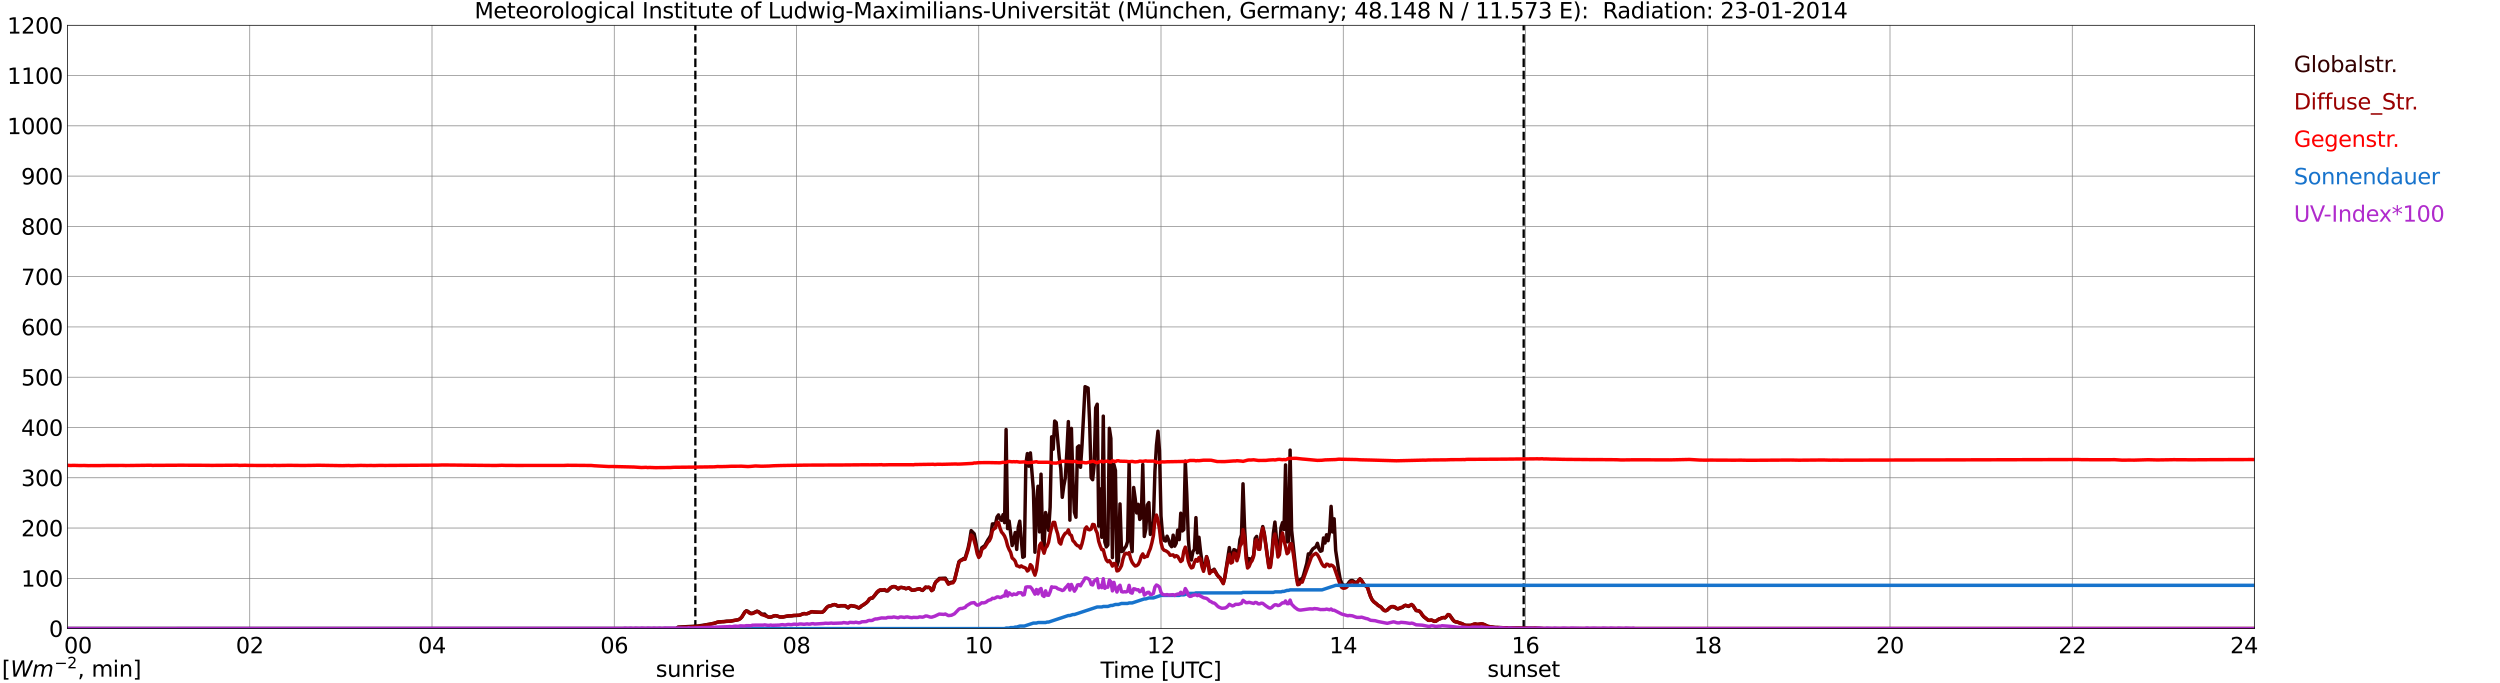 <?xml version="1.0" encoding="utf-8" standalone="no"?>
<!DOCTYPE svg PUBLIC "-//W3C//DTD SVG 1.1//EN"
  "http://www.w3.org/Graphics/SVG/1.1/DTD/svg11.dtd">
<svg xmlns:xlink="http://www.w3.org/1999/xlink" width="1085.4pt" height="296.64pt" viewBox="0 0 1085.4 296.64" xmlns="http://www.w3.org/2000/svg" version="1.1">
 <defs>
  <style type="text/css">*{stroke-linejoin: round; stroke-linecap: butt}</style>
 </defs>
 <g id="figure_1">
  <g id="patch_1">
   <path d="M 0 296.64 
L 1085.4 296.64 
L 1085.4 0 
L 0 0 
z
" style="fill: #ffffff"/>
  </g>
  <g id="axes_1">
   <g id="patch_2">
    <path d="M 29.306 272.909 
L 978.814 272.909 
L 978.814 10.976 
L 29.306 10.976 
z
" style="fill: #ffffff"/>
   </g>
   <g id="patch_3">
    <path d="M 978.814 272.909 
L 978.814 272.909 
L 978.814 10.976 
L 978.814 10.976 
z
" clip-path="url(#p1ea712b573)" style="fill: #d3d3d3; opacity: 0.25; stroke: #d3d3d3; stroke-linejoin: miter"/>
   </g>
   <g id="matplotlib.axis_1">
    <g id="xtick_1">
     <g id="line2d_1">
      <path d="M 29.306 272.909 
L 29.306 10.976 
" clip-path="url(#p1ea712b573)" style="fill: none; stroke: #808080; stroke-width: 0.3; stroke-linecap: square"/>
     </g>
     <g id="line2d_2"/>
     <g id="text_1">
      <!--    00 -->
      <g transform="translate(18.733 283.627) scale(0.095 -0.095)">
       <defs>
        <path id="DejaVuSans-20" transform="scale(0.016)"/>
        <path id="DejaVuSans-30" d="M 2034 4250 
Q 1547 4250 1301 3770 
Q 1056 3291 1056 2328 
Q 1056 1369 1301 889 
Q 1547 409 2034 409 
Q 2525 409 2770 889 
Q 3016 1369 3016 2328 
Q 3016 3291 2770 3770 
Q 2525 4250 2034 4250 
z
M 2034 4750 
Q 2819 4750 3233 4129 
Q 3647 3509 3647 2328 
Q 3647 1150 3233 529 
Q 2819 -91 2034 -91 
Q 1250 -91 836 529 
Q 422 1150 422 2328 
Q 422 3509 836 4129 
Q 1250 4750 2034 4750 
z
" transform="scale(0.016)"/>
       </defs>
       <use xlink:href="#DejaVuSans-20"/>
       <use xlink:href="#DejaVuSans-20" transform="translate(31.787 0)"/>
       <use xlink:href="#DejaVuSans-20" transform="translate(63.574 0)"/>
       <use xlink:href="#DejaVuSans-30" transform="translate(95.361 0)"/>
       <use xlink:href="#DejaVuSans-30" transform="translate(158.984 0)"/>
      </g>
     </g>
    </g>
    <g id="xtick_2">
     <g id="line2d_3">
      <path d="M 108.431 272.909 
L 108.431 10.976 
" clip-path="url(#p1ea712b573)" style="fill: none; stroke: #808080; stroke-width: 0.3; stroke-linecap: square"/>
     </g>
     <g id="line2d_4"/>
     <g id="text_2">
      <!-- 02 -->
      <g transform="translate(102.387 283.627) scale(0.095 -0.095)">
       <defs>
        <path id="DejaVuSans-32" d="M 1228 531 
L 3431 531 
L 3431 0 
L 469 0 
L 469 531 
Q 828 903 1448 1529 
Q 2069 2156 2228 2338 
Q 2531 2678 2651 2914 
Q 2772 3150 2772 3378 
Q 2772 3750 2511 3984 
Q 2250 4219 1831 4219 
Q 1534 4219 1204 4116 
Q 875 4013 500 3803 
L 500 4441 
Q 881 4594 1212 4672 
Q 1544 4750 1819 4750 
Q 2544 4750 2975 4387 
Q 3406 4025 3406 3419 
Q 3406 3131 3298 2873 
Q 3191 2616 2906 2266 
Q 2828 2175 2409 1742 
Q 1991 1309 1228 531 
z
" transform="scale(0.016)"/>
       </defs>
       <use xlink:href="#DejaVuSans-30"/>
       <use xlink:href="#DejaVuSans-32" transform="translate(63.623 0)"/>
      </g>
     </g>
    </g>
    <g id="xtick_3">
     <g id="line2d_5">
      <path d="M 187.557 272.909 
L 187.557 10.976 
" clip-path="url(#p1ea712b573)" style="fill: none; stroke: #808080; stroke-width: 0.3; stroke-linecap: square"/>
     </g>
     <g id="line2d_6"/>
     <g id="text_3">
      <!-- 04 -->
      <g transform="translate(181.513 283.627) scale(0.095 -0.095)">
       <defs>
        <path id="DejaVuSans-34" d="M 2419 4116 
L 825 1625 
L 2419 1625 
L 2419 4116 
z
M 2253 4666 
L 3047 4666 
L 3047 1625 
L 3713 1625 
L 3713 1100 
L 3047 1100 
L 3047 0 
L 2419 0 
L 2419 1100 
L 313 1100 
L 313 1709 
L 2253 4666 
z
" transform="scale(0.016)"/>
       </defs>
       <use xlink:href="#DejaVuSans-30"/>
       <use xlink:href="#DejaVuSans-34" transform="translate(63.623 0)"/>
      </g>
     </g>
    </g>
    <g id="xtick_4">
     <g id="line2d_7">
      <path d="M 266.683 272.909 
L 266.683 10.976 
" clip-path="url(#p1ea712b573)" style="fill: none; stroke: #808080; stroke-width: 0.3; stroke-linecap: square"/>
     </g>
     <g id="line2d_8"/>
     <g id="text_4">
      <!-- 06 -->
      <g transform="translate(260.638 283.627) scale(0.095 -0.095)">
       <defs>
        <path id="DejaVuSans-36" d="M 2113 2584 
Q 1688 2584 1439 2293 
Q 1191 2003 1191 1497 
Q 1191 994 1439 701 
Q 1688 409 2113 409 
Q 2538 409 2786 701 
Q 3034 994 3034 1497 
Q 3034 2003 2786 2293 
Q 2538 2584 2113 2584 
z
M 3366 4563 
L 3366 3988 
Q 3128 4100 2886 4159 
Q 2644 4219 2406 4219 
Q 1781 4219 1451 3797 
Q 1122 3375 1075 2522 
Q 1259 2794 1537 2939 
Q 1816 3084 2150 3084 
Q 2853 3084 3261 2657 
Q 3669 2231 3669 1497 
Q 3669 778 3244 343 
Q 2819 -91 2113 -91 
Q 1303 -91 875 529 
Q 447 1150 447 2328 
Q 447 3434 972 4092 
Q 1497 4750 2381 4750 
Q 2619 4750 2861 4703 
Q 3103 4656 3366 4563 
z
" transform="scale(0.016)"/>
       </defs>
       <use xlink:href="#DejaVuSans-30"/>
       <use xlink:href="#DejaVuSans-36" transform="translate(63.623 0)"/>
      </g>
     </g>
    </g>
    <g id="xtick_5">
     <g id="line2d_9">
      <path d="M 345.808 272.909 
L 345.808 10.976 
" clip-path="url(#p1ea712b573)" style="fill: none; stroke: #808080; stroke-width: 0.3; stroke-linecap: square"/>
     </g>
     <g id="line2d_10"/>
     <g id="text_5">
      <!-- 08 -->
      <g transform="translate(339.764 283.627) scale(0.095 -0.095)">
       <defs>
        <path id="DejaVuSans-38" d="M 2034 2216 
Q 1584 2216 1326 1975 
Q 1069 1734 1069 1313 
Q 1069 891 1326 650 
Q 1584 409 2034 409 
Q 2484 409 2743 651 
Q 3003 894 3003 1313 
Q 3003 1734 2745 1975 
Q 2488 2216 2034 2216 
z
M 1403 2484 
Q 997 2584 770 2862 
Q 544 3141 544 3541 
Q 544 4100 942 4425 
Q 1341 4750 2034 4750 
Q 2731 4750 3128 4425 
Q 3525 4100 3525 3541 
Q 3525 3141 3298 2862 
Q 3072 2584 2669 2484 
Q 3125 2378 3379 2068 
Q 3634 1759 3634 1313 
Q 3634 634 3220 271 
Q 2806 -91 2034 -91 
Q 1263 -91 848 271 
Q 434 634 434 1313 
Q 434 1759 690 2068 
Q 947 2378 1403 2484 
z
M 1172 3481 
Q 1172 3119 1398 2916 
Q 1625 2713 2034 2713 
Q 2441 2713 2670 2916 
Q 2900 3119 2900 3481 
Q 2900 3844 2670 4047 
Q 2441 4250 2034 4250 
Q 1625 4250 1398 4047 
Q 1172 3844 1172 3481 
z
" transform="scale(0.016)"/>
       </defs>
       <use xlink:href="#DejaVuSans-30"/>
       <use xlink:href="#DejaVuSans-38" transform="translate(63.623 0)"/>
      </g>
     </g>
    </g>
    <g id="xtick_6">
     <g id="line2d_11">
      <path d="M 424.934 272.909 
L 424.934 10.976 
" clip-path="url(#p1ea712b573)" style="fill: none; stroke: #808080; stroke-width: 0.3; stroke-linecap: square"/>
     </g>
     <g id="line2d_12"/>
     <g id="text_6">
      <!-- 10 -->
      <g transform="translate(418.89 283.627) scale(0.095 -0.095)">
       <defs>
        <path id="DejaVuSans-31" d="M 794 531 
L 1825 531 
L 1825 4091 
L 703 3866 
L 703 4441 
L 1819 4666 
L 2450 4666 
L 2450 531 
L 3481 531 
L 3481 0 
L 794 0 
L 794 531 
z
" transform="scale(0.016)"/>
       </defs>
       <use xlink:href="#DejaVuSans-31"/>
       <use xlink:href="#DejaVuSans-30" transform="translate(63.623 0)"/>
      </g>
     </g>
    </g>
    <g id="xtick_7">
     <g id="line2d_13">
      <path d="M 504.06 272.909 
L 504.06 10.976 
" clip-path="url(#p1ea712b573)" style="fill: none; stroke: #808080; stroke-width: 0.3; stroke-linecap: square"/>
     </g>
     <g id="line2d_14"/>
     <g id="text_7">
      <!-- 12 -->
      <g transform="translate(498.015 283.627) scale(0.095 -0.095)">
       <use xlink:href="#DejaVuSans-31"/>
       <use xlink:href="#DejaVuSans-32" transform="translate(63.623 0)"/>
      </g>
     </g>
    </g>
    <g id="xtick_8">
     <g id="line2d_15">
      <path d="M 583.185 272.909 
L 583.185 10.976 
" clip-path="url(#p1ea712b573)" style="fill: none; stroke: #808080; stroke-width: 0.3; stroke-linecap: square"/>
     </g>
     <g id="line2d_16"/>
     <g id="text_8">
      <!-- 14 -->
      <g transform="translate(577.141 283.627) scale(0.095 -0.095)">
       <use xlink:href="#DejaVuSans-31"/>
       <use xlink:href="#DejaVuSans-34" transform="translate(63.623 0)"/>
      </g>
     </g>
    </g>
    <g id="xtick_9">
     <g id="line2d_17">
      <path d="M 662.311 272.909 
L 662.311 10.976 
" clip-path="url(#p1ea712b573)" style="fill: none; stroke: #808080; stroke-width: 0.3; stroke-linecap: square"/>
     </g>
     <g id="line2d_18"/>
     <g id="text_9">
      <!-- 16 -->
      <g transform="translate(656.267 283.627) scale(0.095 -0.095)">
       <use xlink:href="#DejaVuSans-31"/>
       <use xlink:href="#DejaVuSans-36" transform="translate(63.623 0)"/>
      </g>
     </g>
    </g>
    <g id="xtick_10">
     <g id="line2d_19">
      <path d="M 741.437 272.909 
L 741.437 10.976 
" clip-path="url(#p1ea712b573)" style="fill: none; stroke: #808080; stroke-width: 0.3; stroke-linecap: square"/>
     </g>
     <g id="line2d_20"/>
     <g id="text_10">
      <!-- 18 -->
      <g transform="translate(735.392 283.627) scale(0.095 -0.095)">
       <use xlink:href="#DejaVuSans-31"/>
       <use xlink:href="#DejaVuSans-38" transform="translate(63.623 0)"/>
      </g>
     </g>
    </g>
    <g id="xtick_11">
     <g id="line2d_21">
      <path d="M 820.562 272.909 
L 820.562 10.976 
" clip-path="url(#p1ea712b573)" style="fill: none; stroke: #808080; stroke-width: 0.3; stroke-linecap: square"/>
     </g>
     <g id="line2d_22"/>
     <g id="text_11">
      <!-- 20 -->
      <g transform="translate(814.518 283.627) scale(0.095 -0.095)">
       <use xlink:href="#DejaVuSans-32"/>
       <use xlink:href="#DejaVuSans-30" transform="translate(63.623 0)"/>
      </g>
     </g>
    </g>
    <g id="xtick_12">
     <g id="line2d_23">
      <path d="M 899.688 272.909 
L 899.688 10.976 
" clip-path="url(#p1ea712b573)" style="fill: none; stroke: #808080; stroke-width: 0.3; stroke-linecap: square"/>
     </g>
     <g id="line2d_24"/>
     <g id="text_12">
      <!-- 22 -->
      <g transform="translate(893.644 283.627) scale(0.095 -0.095)">
       <use xlink:href="#DejaVuSans-32"/>
       <use xlink:href="#DejaVuSans-32" transform="translate(63.623 0)"/>
      </g>
     </g>
    </g>
    <g id="xtick_13">
     <g id="line2d_25">
      <path d="M 978.814 272.909 
L 978.814 10.976 
" clip-path="url(#p1ea712b573)" style="fill: none; stroke: #808080; stroke-width: 0.3; stroke-linecap: square"/>
     </g>
     <g id="line2d_26"/>
     <g id="text_13">
      <!-- 24    -->
      <g transform="translate(968.241 283.627) scale(0.095 -0.095)">
       <use xlink:href="#DejaVuSans-32"/>
       <use xlink:href="#DejaVuSans-34" transform="translate(63.623 0)"/>
       <use xlink:href="#DejaVuSans-20" transform="translate(127.246 0)"/>
       <use xlink:href="#DejaVuSans-20" transform="translate(159.033 0)"/>
       <use xlink:href="#DejaVuSans-20" transform="translate(190.82 0)"/>
      </g>
     </g>
    </g>
    <g id="text_14">
     <!-- Time [UTC] -->
     <g transform="translate(477.806 294.322) scale(0.095 -0.095)">
      <defs>
       <path id="DejaVuSans-54" d="M -19 4666 
L 3928 4666 
L 3928 4134 
L 2272 4134 
L 2272 0 
L 1638 0 
L 1638 4134 
L -19 4134 
L -19 4666 
z
" transform="scale(0.016)"/>
       <path id="DejaVuSans-69" d="M 603 3500 
L 1178 3500 
L 1178 0 
L 603 0 
L 603 3500 
z
M 603 4863 
L 1178 4863 
L 1178 4134 
L 603 4134 
L 603 4863 
z
" transform="scale(0.016)"/>
       <path id="DejaVuSans-6d" d="M 3328 2828 
Q 3544 3216 3844 3400 
Q 4144 3584 4550 3584 
Q 5097 3584 5394 3201 
Q 5691 2819 5691 2113 
L 5691 0 
L 5113 0 
L 5113 2094 
Q 5113 2597 4934 2840 
Q 4756 3084 4391 3084 
Q 3944 3084 3684 2787 
Q 3425 2491 3425 1978 
L 3425 0 
L 2847 0 
L 2847 2094 
Q 2847 2600 2669 2842 
Q 2491 3084 2119 3084 
Q 1678 3084 1418 2786 
Q 1159 2488 1159 1978 
L 1159 0 
L 581 0 
L 581 3500 
L 1159 3500 
L 1159 2956 
Q 1356 3278 1631 3431 
Q 1906 3584 2284 3584 
Q 2666 3584 2933 3390 
Q 3200 3197 3328 2828 
z
" transform="scale(0.016)"/>
       <path id="DejaVuSans-65" d="M 3597 1894 
L 3597 1613 
L 953 1613 
Q 991 1019 1311 708 
Q 1631 397 2203 397 
Q 2534 397 2845 478 
Q 3156 559 3463 722 
L 3463 178 
Q 3153 47 2828 -22 
Q 2503 -91 2169 -91 
Q 1331 -91 842 396 
Q 353 884 353 1716 
Q 353 2575 817 3079 
Q 1281 3584 2069 3584 
Q 2775 3584 3186 3129 
Q 3597 2675 3597 1894 
z
M 3022 2063 
Q 3016 2534 2758 2815 
Q 2500 3097 2075 3097 
Q 1594 3097 1305 2825 
Q 1016 2553 972 2059 
L 3022 2063 
z
" transform="scale(0.016)"/>
       <path id="DejaVuSans-5b" d="M 550 4863 
L 1875 4863 
L 1875 4416 
L 1125 4416 
L 1125 -397 
L 1875 -397 
L 1875 -844 
L 550 -844 
L 550 4863 
z
" transform="scale(0.016)"/>
       <path id="DejaVuSans-55" d="M 556 4666 
L 1191 4666 
L 1191 1831 
Q 1191 1081 1462 751 
Q 1734 422 2344 422 
Q 2950 422 3222 751 
Q 3494 1081 3494 1831 
L 3494 4666 
L 4128 4666 
L 4128 1753 
Q 4128 841 3676 375 
Q 3225 -91 2344 -91 
Q 1459 -91 1007 375 
Q 556 841 556 1753 
L 556 4666 
z
" transform="scale(0.016)"/>
       <path id="DejaVuSans-43" d="M 4122 4306 
L 4122 3641 
Q 3803 3938 3442 4084 
Q 3081 4231 2675 4231 
Q 1875 4231 1450 3742 
Q 1025 3253 1025 2328 
Q 1025 1406 1450 917 
Q 1875 428 2675 428 
Q 3081 428 3442 575 
Q 3803 722 4122 1019 
L 4122 359 
Q 3791 134 3420 21 
Q 3050 -91 2638 -91 
Q 1578 -91 968 557 
Q 359 1206 359 2328 
Q 359 3453 968 4101 
Q 1578 4750 2638 4750 
Q 3056 4750 3426 4639 
Q 3797 4528 4122 4306 
z
" transform="scale(0.016)"/>
       <path id="DejaVuSans-5d" d="M 1947 4863 
L 1947 -844 
L 622 -844 
L 622 -397 
L 1369 -397 
L 1369 4416 
L 622 4416 
L 622 4863 
L 1947 4863 
z
" transform="scale(0.016)"/>
      </defs>
      <use xlink:href="#DejaVuSans-54"/>
      <use xlink:href="#DejaVuSans-69" transform="translate(57.959 0)"/>
      <use xlink:href="#DejaVuSans-6d" transform="translate(85.742 0)"/>
      <use xlink:href="#DejaVuSans-65" transform="translate(183.154 0)"/>
      <use xlink:href="#DejaVuSans-20" transform="translate(244.678 0)"/>
      <use xlink:href="#DejaVuSans-5b" transform="translate(276.465 0)"/>
      <use xlink:href="#DejaVuSans-55" transform="translate(315.479 0)"/>
      <use xlink:href="#DejaVuSans-54" transform="translate(388.672 0)"/>
      <use xlink:href="#DejaVuSans-43" transform="translate(443.881 0)"/>
      <use xlink:href="#DejaVuSans-5d" transform="translate(513.705 0)"/>
     </g>
    </g>
   </g>
   <g id="matplotlib.axis_2">
    <g id="ytick_1">
     <g id="line2d_27">
      <path d="M 29.306 272.909 
L 978.814 272.909 
" clip-path="url(#p1ea712b573)" style="fill: none; stroke: #808080; stroke-width: 0.3; stroke-linecap: square"/>
     </g>
     <g id="line2d_28"/>
     <g id="text_15">
      <!-- 0 -->
      <g transform="translate(21.261 276.518) scale(0.095 -0.095)">
       <use xlink:href="#DejaVuSans-30"/>
      </g>
     </g>
    </g>
    <g id="ytick_2">
     <g id="line2d_29">
      <path d="M 29.306 251.081 
L 978.814 251.081 
" clip-path="url(#p1ea712b573)" style="fill: none; stroke: #808080; stroke-width: 0.3; stroke-linecap: square"/>
     </g>
     <g id="line2d_30"/>
     <g id="text_16">
      <!-- 100 -->
      <g transform="translate(9.173 254.69) scale(0.095 -0.095)">
       <use xlink:href="#DejaVuSans-31"/>
       <use xlink:href="#DejaVuSans-30" transform="translate(63.623 0)"/>
       <use xlink:href="#DejaVuSans-30" transform="translate(127.246 0)"/>
      </g>
     </g>
    </g>
    <g id="ytick_3">
     <g id="line2d_31">
      <path d="M 29.306 229.253 
L 978.814 229.253 
" clip-path="url(#p1ea712b573)" style="fill: none; stroke: #808080; stroke-width: 0.3; stroke-linecap: square"/>
     </g>
     <g id="line2d_32"/>
     <g id="text_17">
      <!-- 200 -->
      <g transform="translate(9.173 232.863) scale(0.095 -0.095)">
       <use xlink:href="#DejaVuSans-32"/>
       <use xlink:href="#DejaVuSans-30" transform="translate(63.623 0)"/>
       <use xlink:href="#DejaVuSans-30" transform="translate(127.246 0)"/>
      </g>
     </g>
    </g>
    <g id="ytick_4">
     <g id="line2d_33">
      <path d="M 29.306 207.426 
L 978.814 207.426 
" clip-path="url(#p1ea712b573)" style="fill: none; stroke: #808080; stroke-width: 0.3; stroke-linecap: square"/>
     </g>
     <g id="line2d_34"/>
     <g id="text_18">
      <!-- 300 -->
      <g transform="translate(9.173 211.035) scale(0.095 -0.095)">
       <defs>
        <path id="DejaVuSans-33" d="M 2597 2516 
Q 3050 2419 3304 2112 
Q 3559 1806 3559 1356 
Q 3559 666 3084 287 
Q 2609 -91 1734 -91 
Q 1441 -91 1130 -33 
Q 819 25 488 141 
L 488 750 
Q 750 597 1062 519 
Q 1375 441 1716 441 
Q 2309 441 2620 675 
Q 2931 909 2931 1356 
Q 2931 1769 2642 2001 
Q 2353 2234 1838 2234 
L 1294 2234 
L 1294 2753 
L 1863 2753 
Q 2328 2753 2575 2939 
Q 2822 3125 2822 3475 
Q 2822 3834 2567 4026 
Q 2313 4219 1838 4219 
Q 1578 4219 1281 4162 
Q 984 4106 628 3988 
L 628 4550 
Q 988 4650 1302 4700 
Q 1616 4750 1894 4750 
Q 2613 4750 3031 4423 
Q 3450 4097 3450 3541 
Q 3450 3153 3228 2886 
Q 3006 2619 2597 2516 
z
" transform="scale(0.016)"/>
       </defs>
       <use xlink:href="#DejaVuSans-33"/>
       <use xlink:href="#DejaVuSans-30" transform="translate(63.623 0)"/>
       <use xlink:href="#DejaVuSans-30" transform="translate(127.246 0)"/>
      </g>
     </g>
    </g>
    <g id="ytick_5">
     <g id="line2d_35">
      <path d="M 29.306 185.598 
L 978.814 185.598 
" clip-path="url(#p1ea712b573)" style="fill: none; stroke: #808080; stroke-width: 0.3; stroke-linecap: square"/>
     </g>
     <g id="line2d_36"/>
     <g id="text_19">
      <!-- 400 -->
      <g transform="translate(9.173 189.207) scale(0.095 -0.095)">
       <use xlink:href="#DejaVuSans-34"/>
       <use xlink:href="#DejaVuSans-30" transform="translate(63.623 0)"/>
       <use xlink:href="#DejaVuSans-30" transform="translate(127.246 0)"/>
      </g>
     </g>
    </g>
    <g id="ytick_6">
     <g id="line2d_37">
      <path d="M 29.306 163.77 
L 978.814 163.77 
" clip-path="url(#p1ea712b573)" style="fill: none; stroke: #808080; stroke-width: 0.3; stroke-linecap: square"/>
     </g>
     <g id="line2d_38"/>
     <g id="text_20">
      <!-- 500 -->
      <g transform="translate(9.173 167.379) scale(0.095 -0.095)">
       <defs>
        <path id="DejaVuSans-35" d="M 691 4666 
L 3169 4666 
L 3169 4134 
L 1269 4134 
L 1269 2991 
Q 1406 3038 1543 3061 
Q 1681 3084 1819 3084 
Q 2600 3084 3056 2656 
Q 3513 2228 3513 1497 
Q 3513 744 3044 326 
Q 2575 -91 1722 -91 
Q 1428 -91 1123 -41 
Q 819 9 494 109 
L 494 744 
Q 775 591 1075 516 
Q 1375 441 1709 441 
Q 2250 441 2565 725 
Q 2881 1009 2881 1497 
Q 2881 1984 2565 2268 
Q 2250 2553 1709 2553 
Q 1456 2553 1204 2497 
Q 953 2441 691 2322 
L 691 4666 
z
" transform="scale(0.016)"/>
       </defs>
       <use xlink:href="#DejaVuSans-35"/>
       <use xlink:href="#DejaVuSans-30" transform="translate(63.623 0)"/>
       <use xlink:href="#DejaVuSans-30" transform="translate(127.246 0)"/>
      </g>
     </g>
    </g>
    <g id="ytick_7">
     <g id="line2d_39">
      <path d="M 29.306 141.942 
L 978.814 141.942 
" clip-path="url(#p1ea712b573)" style="fill: none; stroke: #808080; stroke-width: 0.3; stroke-linecap: square"/>
     </g>
     <g id="line2d_40"/>
     <g id="text_21">
      <!-- 600 -->
      <g transform="translate(9.173 145.551) scale(0.095 -0.095)">
       <use xlink:href="#DejaVuSans-36"/>
       <use xlink:href="#DejaVuSans-30" transform="translate(63.623 0)"/>
       <use xlink:href="#DejaVuSans-30" transform="translate(127.246 0)"/>
      </g>
     </g>
    </g>
    <g id="ytick_8">
     <g id="line2d_41">
      <path d="M 29.306 120.114 
L 978.814 120.114 
" clip-path="url(#p1ea712b573)" style="fill: none; stroke: #808080; stroke-width: 0.3; stroke-linecap: square"/>
     </g>
     <g id="line2d_42"/>
     <g id="text_22">
      <!-- 700 -->
      <g transform="translate(9.173 123.724) scale(0.095 -0.095)">
       <defs>
        <path id="DejaVuSans-37" d="M 525 4666 
L 3525 4666 
L 3525 4397 
L 1831 0 
L 1172 0 
L 2766 4134 
L 525 4134 
L 525 4666 
z
" transform="scale(0.016)"/>
       </defs>
       <use xlink:href="#DejaVuSans-37"/>
       <use xlink:href="#DejaVuSans-30" transform="translate(63.623 0)"/>
       <use xlink:href="#DejaVuSans-30" transform="translate(127.246 0)"/>
      </g>
     </g>
    </g>
    <g id="ytick_9">
     <g id="line2d_43">
      <path d="M 29.306 98.287 
L 978.814 98.287 
" clip-path="url(#p1ea712b573)" style="fill: none; stroke: #808080; stroke-width: 0.3; stroke-linecap: square"/>
     </g>
     <g id="line2d_44"/>
     <g id="text_23">
      <!-- 800 -->
      <g transform="translate(9.173 101.896) scale(0.095 -0.095)">
       <use xlink:href="#DejaVuSans-38"/>
       <use xlink:href="#DejaVuSans-30" transform="translate(63.623 0)"/>
       <use xlink:href="#DejaVuSans-30" transform="translate(127.246 0)"/>
      </g>
     </g>
    </g>
    <g id="ytick_10">
     <g id="line2d_45">
      <path d="M 29.306 76.459 
L 978.814 76.459 
" clip-path="url(#p1ea712b573)" style="fill: none; stroke: #808080; stroke-width: 0.3; stroke-linecap: square"/>
     </g>
     <g id="line2d_46"/>
     <g id="text_24">
      <!-- 900 -->
      <g transform="translate(9.173 80.068) scale(0.095 -0.095)">
       <defs>
        <path id="DejaVuSans-39" d="M 703 97 
L 703 672 
Q 941 559 1184 500 
Q 1428 441 1663 441 
Q 2288 441 2617 861 
Q 2947 1281 2994 2138 
Q 2813 1869 2534 1725 
Q 2256 1581 1919 1581 
Q 1219 1581 811 2004 
Q 403 2428 403 3163 
Q 403 3881 828 4315 
Q 1253 4750 1959 4750 
Q 2769 4750 3195 4129 
Q 3622 3509 3622 2328 
Q 3622 1225 3098 567 
Q 2575 -91 1691 -91 
Q 1453 -91 1209 -44 
Q 966 3 703 97 
z
M 1959 2075 
Q 2384 2075 2632 2365 
Q 2881 2656 2881 3163 
Q 2881 3666 2632 3958 
Q 2384 4250 1959 4250 
Q 1534 4250 1286 3958 
Q 1038 3666 1038 3163 
Q 1038 2656 1286 2365 
Q 1534 2075 1959 2075 
z
" transform="scale(0.016)"/>
       </defs>
       <use xlink:href="#DejaVuSans-39"/>
       <use xlink:href="#DejaVuSans-30" transform="translate(63.623 0)"/>
       <use xlink:href="#DejaVuSans-30" transform="translate(127.246 0)"/>
      </g>
     </g>
    </g>
    <g id="ytick_11">
     <g id="line2d_47">
      <path d="M 29.306 54.631 
L 978.814 54.631 
" clip-path="url(#p1ea712b573)" style="fill: none; stroke: #808080; stroke-width: 0.3; stroke-linecap: square"/>
     </g>
     <g id="line2d_48"/>
     <g id="text_25">
      <!-- 1000 -->
      <g transform="translate(3.128 58.24) scale(0.095 -0.095)">
       <use xlink:href="#DejaVuSans-31"/>
       <use xlink:href="#DejaVuSans-30" transform="translate(63.623 0)"/>
       <use xlink:href="#DejaVuSans-30" transform="translate(127.246 0)"/>
       <use xlink:href="#DejaVuSans-30" transform="translate(190.869 0)"/>
      </g>
     </g>
    </g>
    <g id="ytick_12">
     <g id="line2d_49">
      <path d="M 29.306 32.803 
L 978.814 32.803 
" clip-path="url(#p1ea712b573)" style="fill: none; stroke: #808080; stroke-width: 0.3; stroke-linecap: square"/>
     </g>
     <g id="line2d_50"/>
     <g id="text_26">
      <!-- 1100 -->
      <g transform="translate(3.128 36.413) scale(0.095 -0.095)">
       <use xlink:href="#DejaVuSans-31"/>
       <use xlink:href="#DejaVuSans-31" transform="translate(63.623 0)"/>
       <use xlink:href="#DejaVuSans-30" transform="translate(127.246 0)"/>
       <use xlink:href="#DejaVuSans-30" transform="translate(190.869 0)"/>
      </g>
     </g>
    </g>
    <g id="ytick_13">
     <g id="line2d_51">
      <path d="M 29.306 10.976 
L 978.814 10.976 
" clip-path="url(#p1ea712b573)" style="fill: none; stroke: #808080; stroke-width: 0.3; stroke-linecap: square"/>
     </g>
     <g id="line2d_52"/>
     <g id="text_27">
      <!-- 1200 -->
      <g transform="translate(3.128 14.585) scale(0.095 -0.095)">
       <use xlink:href="#DejaVuSans-31"/>
       <use xlink:href="#DejaVuSans-32" transform="translate(63.623 0)"/>
       <use xlink:href="#DejaVuSans-30" transform="translate(127.246 0)"/>
       <use xlink:href="#DejaVuSans-30" transform="translate(190.869 0)"/>
      </g>
     </g>
    </g>
   </g>
   <g id="line2d_53">
    <path d="M 301.894 272.909 
L 301.894 10.976 
" clip-path="url(#p1ea712b573)" style="fill: none; stroke-dasharray: 3.7,1.6; stroke-dashoffset: 0; stroke: #000000"/>
   </g>
   <g id="line2d_54">
    <path d="M 661.52 272.909 
L 661.52 10.976 
" clip-path="url(#p1ea712b573)" style="fill: none; stroke-dasharray: 3.7,1.6; stroke-dashoffset: 0; stroke: #000000"/>
   </g>
   <g id="line2d_55">
    <path d="M 29.306 272.909 
L 293.717 272.909 
L 294.377 272.274 
L 302.949 271.8 
L 307.564 271.091 
L 310.202 270.586 
L 311.521 270.113 
L 312.839 269.964 
L 314.818 269.787 
L 315.477 269.698 
L 316.796 269.698 
L 318.114 269.519 
L 320.752 268.986 
L 321.411 268.572 
L 322.071 267.862 
L 323.39 265.671 
L 324.049 265.166 
L 324.708 265.402 
L 325.368 265.965 
L 326.027 266.203 
L 326.686 266.262 
L 328.665 265.315 
L 329.324 265.581 
L 330.643 266.559 
L 331.302 266.677 
L 331.961 266.587 
L 332.621 267.299 
L 333.28 267.773 
L 333.94 267.95 
L 334.599 267.921 
L 336.577 267.269 
L 337.236 267.389 
L 338.555 267.862 
L 339.874 267.891 
L 341.852 267.506 
L 347.127 267.12 
L 348.446 266.529 
L 349.105 266.38 
L 349.765 266.47 
L 350.424 266.439 
L 351.743 265.878 
L 352.402 265.581 
L 353.062 265.699 
L 354.38 265.758 
L 356.359 265.848 
L 357.018 265.789 
L 357.677 265.315 
L 358.996 263.715 
L 359.655 263.182 
L 360.974 262.944 
L 361.634 262.619 
L 362.293 262.501 
L 362.952 262.65 
L 363.612 263.123 
L 364.271 263.211 
L 364.93 263.034 
L 366.909 263.034 
L 368.227 263.922 
L 368.887 263.272 
L 369.546 262.975 
L 371.524 263.39 
L 372.843 264.012 
L 373.502 263.656 
L 374.162 262.975 
L 374.821 262.678 
L 376.14 261.731 
L 376.799 261.109 
L 377.459 260.131 
L 378.118 259.775 
L 378.777 259.688 
L 380.096 258.118 
L 380.756 257.289 
L 382.074 256.221 
L 382.734 256.311 
L 384.053 256.163 
L 384.712 256.547 
L 385.371 256.577 
L 386.69 255.305 
L 387.349 254.89 
L 388.009 254.742 
L 388.668 254.77 
L 389.987 255.719 
L 390.646 255.185 
L 391.306 255.036 
L 392.624 255.274 
L 393.284 255.599 
L 394.603 255.244 
L 395.921 256.252 
L 397.24 256.134 
L 397.899 255.866 
L 399.218 255.599 
L 399.878 256.045 
L 400.537 256.339 
L 401.196 255.748 
L 401.856 254.918 
L 402.515 255.067 
L 403.175 255.036 
L 403.834 255.274 
L 404.493 256.37 
L 405.153 255.955 
L 405.812 253.587 
L 406.471 252.402 
L 407.131 251.869 
L 407.79 251.127 
L 409.768 251.04 
L 410.428 251.009 
L 411.746 253.201 
L 413.065 252.757 
L 413.725 252.786 
L 414.384 251.928 
L 416.362 243.812 
L 417.022 243.249 
L 417.681 242.955 
L 418.34 242.479 
L 419 242.391 
L 420.318 237.919 
L 420.978 234.66 
L 421.637 230.366 
L 422.956 231.729 
L 423.615 235.016 
L 424.275 239.222 
L 424.934 240.968 
L 425.593 240.346 
L 426.253 237.801 
L 427.572 236.882 
L 428.89 234.424 
L 429.55 233.477 
L 430.209 232.261 
L 430.869 227.463 
L 431.528 227.435 
L 432.187 227.581 
L 432.847 224.473 
L 433.506 223.554 
L 434.165 225.302 
L 434.825 225.925 
L 435.484 223.436 
L 436.144 226.9 
L 436.803 186.473 
L 437.462 229.506 
L 438.122 226.219 
L 439.44 236.852 
L 440.1 234.839 
L 440.759 231.196 
L 441.419 238.541 
L 442.078 229.033 
L 442.737 226.278 
L 444.056 241.946 
L 444.716 241.59 
L 445.375 201.519 
L 446.034 196.929 
L 446.694 202.407 
L 447.353 196.632 
L 448.672 212.952 
L 449.331 239.755 
L 449.991 220.09 
L 450.65 211.114 
L 451.309 230.93 
L 451.969 205.874 
L 452.628 233.892 
L 453.287 237.533 
L 453.947 222.517 
L 454.606 224.888 
L 455.266 230.249 
L 455.925 220.177 
L 456.584 189.642 
L 457.244 195.034 
L 457.903 182.802 
L 458.563 183.452 
L 459.881 198.557 
L 460.541 203.416 
L 461.2 215.912 
L 461.859 210.938 
L 462.519 207.412 
L 463.178 196.217 
L 463.838 183.037 
L 464.497 225.835 
L 465.156 185.999 
L 465.816 208.36 
L 466.475 222.369 
L 467.134 224.56 
L 467.794 194.146 
L 468.453 193.582 
L 469.113 202.881 
L 469.772 193.257 
L 471.091 167.874 
L 472.409 168.496 
L 473.069 183.245 
L 473.728 207.384 
L 474.388 208.272 
L 475.047 201.816 
L 475.706 177.057 
L 476.366 175.485 
L 477.025 228.411 
L 477.685 212.271 
L 478.344 233.27 
L 479.003 180.669 
L 479.663 235.282 
L 480.322 237.445 
L 480.981 236.644 
L 481.641 185.94 
L 482.3 190.354 
L 482.96 242.095 
L 483.619 201.667 
L 484.278 204.243 
L 484.938 245.679 
L 485.597 243.367 
L 486.256 218.787 
L 486.916 239.458 
L 487.575 239.281 
L 488.235 237.978 
L 488.894 237.148 
L 489.553 235.075 
L 490.213 201.015 
L 490.872 234.394 
L 491.532 239.488 
L 492.191 211.649 
L 492.85 216.447 
L 493.51 222.696 
L 494.169 218.964 
L 494.828 225.51 
L 495.488 224.709 
L 496.147 201.667 
L 496.807 232.914 
L 497.466 229.803 
L 498.125 219.23 
L 498.785 218.193 
L 499.444 232.025 
L 500.103 229.893 
L 500.763 226.339 
L 501.422 204.57 
L 502.082 193.344 
L 502.741 187.215 
L 503.4 195.625 
L 504.06 224.058 
L 504.719 232.025 
L 505.379 234.601 
L 506.038 234.898 
L 506.697 232.796 
L 507.357 234.365 
L 508.016 236.498 
L 508.675 237.356 
L 509.335 232.351 
L 509.994 237.12 
L 510.654 235.876 
L 511.313 230.159 
L 511.972 234.276 
L 512.632 222.814 
L 513.291 230.515 
L 513.95 229.952 
L 514.61 200.187 
L 515.269 214.847 
L 515.929 234.186 
L 516.588 241.946 
L 517.247 243.131 
L 517.907 239.458 
L 518.566 238.541 
L 519.226 224.739 
L 519.885 240.021 
L 520.544 233.27 
L 521.204 239.312 
L 521.863 244.02 
L 522.522 246.803 
L 523.182 245.353 
L 523.841 241.649 
L 524.501 243.636 
L 525.16 248.344 
L 525.819 247.752 
L 526.479 247.663 
L 527.138 247.13 
L 528.457 249.529 
L 529.116 250.3 
L 529.776 250.861 
L 531.094 253.172 
L 531.754 250.712 
L 533.732 237.74 
L 534.391 242.212 
L 535.051 241.176 
L 535.71 238.63 
L 536.369 238.897 
L 537.029 241.769 
L 537.688 240.021 
L 538.348 234.217 
L 539.007 232.202 
L 539.666 210.049 
L 540.326 228.738 
L 540.985 239.637 
L 541.644 244.998 
L 542.304 242.54 
L 542.963 242.717 
L 543.623 242.627 
L 544.282 240.94 
L 544.941 233.772 
L 545.601 232.883 
L 546.26 237.238 
L 546.919 237.801 
L 547.579 231.818 
L 548.238 228.618 
L 548.898 231.462 
L 550.876 245.797 
L 551.535 245.914 
L 552.195 240.525 
L 552.854 231.432 
L 553.513 226.665 
L 554.832 239.962 
L 555.491 238.925 
L 556.151 229.153 
L 556.81 226.9 
L 557.47 229.862 
L 558.129 201.844 
L 558.788 235.254 
L 559.448 235.046 
L 560.107 195.418 
L 560.766 230.188 
L 562.745 248.848 
L 563.404 252.906 
L 564.063 252.698 
L 564.723 251.395 
L 565.382 251.395 
L 566.042 249.35 
L 567.36 244.552 
L 568.02 240.466 
L 568.679 240.702 
L 569.338 239.281 
L 569.998 238.303 
L 571.317 237.386 
L 571.976 235.876 
L 572.635 238.303 
L 573.295 239.34 
L 573.954 239.043 
L 574.613 233.564 
L 575.273 235.756 
L 575.932 232.174 
L 576.592 234.75 
L 577.251 230.958 
L 577.91 219.852 
L 578.57 230.958 
L 579.229 225.244 
L 579.889 238.925 
L 581.207 247.811 
L 581.867 251.483 
L 582.526 253.259 
L 583.185 254.03 
L 583.845 254.148 
L 584.504 254.148 
L 585.164 253.615 
L 585.823 252.637 
L 586.482 252.046 
L 587.142 252.015 
L 588.46 252.875 
L 589.12 252.906 
L 590.439 251.306 
L 591.098 251.956 
L 592.417 254.089 
L 593.076 254.416 
L 593.736 255.036 
L 595.054 259.007 
L 595.714 260.338 
L 596.373 261.139 
L 597.692 262.235 
L 598.351 262.857 
L 599.67 263.625 
L 600.329 264.485 
L 600.989 265.049 
L 601.648 265.166 
L 602.307 264.811 
L 603.626 263.684 
L 604.286 263.39 
L 605.604 263.684 
L 606.264 264.189 
L 606.923 264.396 
L 608.901 263.684 
L 609.561 263.152 
L 610.22 262.827 
L 611.539 263.3 
L 612.858 262.501 
L 613.517 263.003 
L 614.836 265.077 
L 616.154 265.315 
L 616.814 265.906 
L 617.473 266.974 
L 618.133 267.773 
L 620.111 269.312 
L 620.77 269.342 
L 621.429 269.253 
L 622.089 269.432 
L 622.748 269.757 
L 623.408 269.667 
L 624.726 268.751 
L 625.386 268.572 
L 626.045 268.246 
L 626.705 268.129 
L 627.364 268.246 
L 628.023 267.655 
L 628.683 266.854 
L 629.342 267.033 
L 631.32 269.698 
L 631.98 270.023 
L 632.639 270.082 
L 634.617 270.735 
L 635.936 271.385 
L 636.595 271.505 
L 638.573 271.475 
L 640.552 270.883 
L 641.211 271.091 
L 641.87 271.091 
L 643.189 270.853 
L 643.848 270.97 
L 644.508 271.208 
L 645.827 271.92 
L 649.123 272.422 
L 651.761 272.512 
L 653.739 272.601 
L 657.695 272.688 
L 659.674 272.688 
L 667.586 272.778 
L 670.224 272.909 
L 978.154 272.909 
L 978.154 272.909 
" clip-path="url(#p1ea712b573)" style="fill: none; stroke: #330000; stroke-width: 1.5; stroke-linecap: square"/>
   </g>
   <g id="line2d_56">
    <path d="M 29.306 272.909 
L 293.717 272.909 
L 294.377 272.385 
L 297.674 272.258 
L 299.652 272.175 
L 304.267 271.839 
L 305.586 271.545 
L 306.246 271.462 
L 306.905 271.211 
L 308.224 271.043 
L 309.543 270.706 
L 310.202 270.58 
L 311.521 270.119 
L 312.18 269.951 
L 312.839 269.993 
L 313.499 269.907 
L 314.158 269.951 
L 315.477 269.783 
L 317.455 269.656 
L 318.114 269.447 
L 320.093 269.152 
L 320.752 268.943 
L 321.411 268.565 
L 322.071 267.893 
L 323.39 265.754 
L 324.049 265.332 
L 324.708 265.627 
L 325.368 266.173 
L 326.027 266.467 
L 326.686 266.382 
L 328.005 265.795 
L 328.665 265.459 
L 329.324 265.754 
L 330.643 266.801 
L 331.961 267.223 
L 333.94 267.936 
L 334.599 267.893 
L 335.258 267.725 
L 335.918 267.391 
L 336.577 267.306 
L 337.236 267.391 
L 338.555 267.851 
L 339.874 267.851 
L 341.852 267.432 
L 342.512 267.347 
L 343.83 267.347 
L 344.49 267.138 
L 345.808 267.138 
L 347.127 267.096 
L 349.105 266.382 
L 349.765 266.509 
L 350.424 266.424 
L 351.083 266.214 
L 352.402 265.542 
L 353.721 265.71 
L 356.359 265.837 
L 357.018 265.754 
L 357.677 265.291 
L 358.996 263.695 
L 359.655 263.235 
L 360.974 262.899 
L 361.634 262.604 
L 362.293 262.479 
L 362.952 262.648 
L 363.612 263.025 
L 364.271 263.15 
L 364.93 262.94 
L 366.909 262.94 
L 367.568 263.486 
L 368.227 263.822 
L 368.887 263.193 
L 369.546 262.899 
L 370.206 263.067 
L 370.865 263.108 
L 371.524 263.276 
L 372.843 263.905 
L 375.481 262.102 
L 376.14 261.639 
L 376.799 260.967 
L 377.459 259.961 
L 378.118 259.624 
L 378.777 259.539 
L 379.437 258.828 
L 380.756 257.023 
L 381.415 256.433 
L 382.074 256.099 
L 383.393 256.099 
L 384.053 255.973 
L 384.712 256.392 
L 385.371 256.392 
L 386.69 255.091 
L 387.349 254.755 
L 388.009 254.628 
L 388.668 254.713 
L 389.987 255.678 
L 390.646 255.091 
L 391.306 255.008 
L 392.624 255.259 
L 393.284 255.595 
L 394.603 255.174 
L 395.921 256.224 
L 396.581 256.265 
L 399.218 255.595 
L 399.878 256.056 
L 400.537 256.265 
L 401.856 254.923 
L 402.515 255.091 
L 403.175 254.881 
L 403.834 255.259 
L 404.493 256.433 
L 405.153 255.846 
L 405.812 253.495 
L 406.471 252.53 
L 407.131 252.111 
L 407.79 251.439 
L 408.45 251.312 
L 409.768 251.398 
L 410.428 251.439 
L 411.746 253.663 
L 412.406 253.327 
L 413.065 253.118 
L 413.725 253.035 
L 414.384 252.068 
L 416.362 244.094 
L 417.022 243.463 
L 418.34 242.835 
L 419 242.835 
L 420.318 238.761 
L 420.978 235.782 
L 421.637 232.255 
L 422.297 232.759 
L 422.956 234.817 
L 423.615 237.251 
L 424.275 240.44 
L 424.934 242.036 
L 425.593 241.239 
L 426.253 238.637 
L 426.912 238.006 
L 427.572 237.587 
L 428.89 235.404 
L 429.55 234.774 
L 430.209 233.39 
L 430.869 230.366 
L 431.528 229.611 
L 432.187 229.192 
L 432.847 226.673 
L 433.506 226.841 
L 434.165 229.275 
L 434.825 230.997 
L 435.484 231.753 
L 436.144 232.759 
L 436.803 234.437 
L 437.462 237 
L 438.122 238.593 
L 438.781 239.811 
L 439.44 242.289 
L 440.1 242.791 
L 440.759 243.631 
L 441.419 245.604 
L 442.078 245.773 
L 442.737 246.15 
L 443.397 245.687 
L 444.056 246.15 
L 444.716 246.36 
L 445.375 246.696 
L 446.034 247.914 
L 446.694 247.41 
L 447.353 245.142 
L 448.012 245.814 
L 448.672 248.123 
L 449.331 249.717 
L 449.991 247.41 
L 451.309 236.832 
L 451.969 235.782 
L 452.628 238.301 
L 453.287 240.189 
L 453.947 237.923 
L 454.606 237.083 
L 455.266 235.363 
L 455.925 231.667 
L 456.584 228.939 
L 457.244 226.798 
L 457.903 226.798 
L 458.563 229.779 
L 459.222 231.836 
L 459.881 235.487 
L 460.541 236.201 
L 461.2 233.726 
L 461.859 232.466 
L 462.519 231.499 
L 463.178 231.29 
L 463.838 230.03 
L 464.497 232.045 
L 465.156 232.466 
L 465.816 234.732 
L 466.475 235.363 
L 467.134 236.328 
L 467.794 236.915 
L 468.453 237.083 
L 469.113 238.006 
L 469.772 236.033 
L 470.431 233.263 
L 471.091 229.611 
L 471.75 228.771 
L 472.409 229.821 
L 473.069 230.03 
L 473.728 229.694 
L 474.388 227.679 
L 475.047 227.806 
L 475.706 229.989 
L 476.366 231.458 
L 477.025 235.068 
L 477.685 237.083 
L 478.344 238.637 
L 479.003 238.637 
L 479.663 241.28 
L 480.322 243.127 
L 480.981 243.882 
L 481.641 243.38 
L 482.3 244.386 
L 482.96 245.773 
L 483.619 244.64 
L 484.278 244.806 
L 484.938 247.87 
L 485.597 247.702 
L 486.256 246.822 
L 486.916 245.563 
L 487.575 242.623 
L 488.235 240.608 
L 488.894 240.189 
L 489.553 240.525 
L 490.213 239.938 
L 490.872 242.54 
L 491.532 244.135 
L 492.191 245.059 
L 492.85 245.731 
L 493.51 245.563 
L 494.169 245.059 
L 494.828 243.714 
L 495.488 241.531 
L 496.147 240.484 
L 496.807 242.036 
L 497.466 241.617 
L 498.125 241.575 
L 498.785 239.685 
L 499.444 238.133 
L 500.103 235.655 
L 500.763 232.549 
L 501.422 225.874 
L 502.082 223.609 
L 502.741 225.791 
L 503.4 229.862 
L 504.06 235.572 
L 504.719 238.091 
L 505.379 238.888 
L 506.038 239.098 
L 506.697 239.475 
L 507.357 240.021 
L 508.016 241.071 
L 509.335 240.903 
L 509.994 241.785 
L 510.654 241.239 
L 511.313 241.575 
L 512.632 243.799 
L 513.291 243.254 
L 513.95 239.307 
L 514.61 237.546 
L 515.269 240.148 
L 515.929 243.631 
L 516.588 245.478 
L 517.247 246.569 
L 517.907 246.277 
L 518.566 244.177 
L 519.226 242.917 
L 519.885 243.673 
L 520.544 242.077 
L 521.204 242.708 
L 521.863 246.109 
L 522.522 248.038 
L 523.182 245.604 
L 523.841 241.826 
L 524.501 244.681 
L 525.16 249.005 
L 525.819 248.165 
L 526.479 248.08 
L 527.138 247.493 
L 528.457 249.717 
L 529.116 250.516 
L 529.776 251.103 
L 531.094 253.412 
L 531.754 250.852 
L 533.073 243.254 
L 533.732 240.652 
L 534.391 244.472 
L 535.051 244.094 
L 535.71 240.106 
L 536.369 240.399 
L 537.029 243.463 
L 537.688 241.448 
L 538.348 237.209 
L 539.007 236.074 
L 539.666 229.989 
L 540.326 233.263 
L 540.985 242.413 
L 541.644 246.611 
L 542.304 245.941 
L 542.963 244.304 
L 543.623 243.38 
L 544.282 241.531 
L 544.941 235.11 
L 545.601 234.271 
L 546.26 238.425 
L 546.919 238.51 
L 547.579 232.045 
L 548.238 229.234 
L 548.898 232.089 
L 550.876 246.443 
L 551.535 246.318 
L 552.195 241.197 
L 552.854 234.437 
L 553.513 231.836 
L 554.173 236.118 
L 554.832 241.826 
L 555.491 240.82 
L 556.151 234.186 
L 556.81 231.375 
L 557.47 234.774 
L 558.129 237.292 
L 558.788 240.399 
L 559.448 239.77 
L 560.107 236.074 
L 560.766 236.074 
L 561.426 240.021 
L 562.085 244.681 
L 562.745 250.138 
L 563.404 253.873 
L 564.063 253.705 
L 564.723 252.657 
L 565.382 252.74 
L 568.02 245.478 
L 569.338 241.868 
L 569.998 241.029 
L 571.317 240.23 
L 571.976 240.82 
L 572.635 241.953 
L 573.954 244.849 
L 574.613 245.773 
L 575.273 246.024 
L 575.932 244.932 
L 576.592 245.059 
L 577.251 245.773 
L 577.91 245.31 
L 578.57 245.604 
L 579.229 246.318 
L 581.207 252.026 
L 581.867 253.916 
L 582.526 255.049 
L 583.185 255.385 
L 583.845 255.342 
L 584.504 255.049 
L 585.164 254.377 
L 585.823 253.371 
L 586.482 252.74 
L 587.142 252.572 
L 588.46 253.286 
L 589.12 253.159 
L 589.779 252.153 
L 590.439 251.398 
L 591.098 252.068 
L 591.757 253.159 
L 592.417 253.999 
L 593.076 254.419 
L 593.736 255.132 
L 594.395 257.315 
L 595.054 259.079 
L 595.714 260.421 
L 596.373 261.262 
L 597.692 262.226 
L 598.351 262.857 
L 599.011 263.193 
L 599.67 263.695 
L 600.329 264.494 
L 600.989 265.081 
L 601.648 265.164 
L 602.307 264.872 
L 602.967 264.117 
L 603.626 263.612 
L 604.286 263.318 
L 604.945 263.318 
L 605.604 263.527 
L 606.264 264.073 
L 606.923 264.285 
L 608.242 263.739 
L 608.901 263.571 
L 609.561 263.025 
L 610.22 262.772 
L 610.879 263.025 
L 611.539 263.15 
L 612.858 262.436 
L 613.517 262.982 
L 614.836 265.04 
L 615.495 265.081 
L 616.154 265.249 
L 616.814 265.922 
L 617.473 266.928 
L 618.133 267.683 
L 620.111 269.279 
L 620.77 269.32 
L 621.429 269.152 
L 622.748 269.783 
L 623.408 269.698 
L 624.726 268.775 
L 625.386 268.607 
L 626.045 268.229 
L 626.705 268.105 
L 627.364 268.229 
L 628.023 267.6 
L 628.683 266.801 
L 629.342 267.013 
L 630.661 269.069 
L 631.32 269.656 
L 631.98 269.951 
L 632.639 270.034 
L 633.958 270.621 
L 634.617 270.706 
L 635.936 271.42 
L 636.595 271.545 
L 637.914 271.545 
L 638.573 271.545 
L 639.892 270.957 
L 640.552 270.916 
L 641.211 271.084 
L 642.53 270.916 
L 643.189 270.833 
L 643.848 270.957 
L 645.167 271.545 
L 645.827 271.881 
L 647.145 272.175 
L 649.123 272.426 
L 650.442 272.426 
L 655.717 272.68 
L 664.289 272.763 
L 664.949 272.804 
L 666.267 272.721 
L 670.883 272.909 
L 978.154 272.909 
L 978.154 272.909 
" clip-path="url(#p1ea712b573)" style="fill: none; stroke: #990000; stroke-width: 1.5; stroke-linecap: square"/>
   </g>
   <g id="line2d_57">
    <path d="M 29.306 202.021 
L 30.625 202.095 
L 31.943 202.047 
L 34.581 202.119 
L 36.559 202.095 
L 38.537 202.165 
L 39.856 202.132 
L 42.493 202.154 
L 45.79 202.1 
L 53.043 202.069 
L 54.362 202.106 
L 56.34 202.1 
L 65.572 201.986 
L 66.231 202.071 
L 67.55 202.019 
L 70.187 202.041 
L 72.825 201.995 
L 76.122 202.006 
L 77.441 201.973 
L 89.309 202.019 
L 91.947 202.052 
L 103.156 201.973 
L 103.816 202.067 
L 106.453 201.995 
L 107.772 202.058 
L 114.366 202.093 
L 116.344 202.067 
L 118.322 202.124 
L 118.982 202.036 
L 120.3 202.097 
L 125.575 202.025 
L 131.51 202.091 
L 132.829 202.078 
L 136.125 202.036 
L 138.104 201.993 
L 148.654 202.163 
L 151.291 202.093 
L 152.61 202.161 
L 156.566 202.058 
L 159.204 202.108 
L 161.182 202.091 
L 162.501 202.121 
L 165.138 202.047 
L 167.116 202.08 
L 190.195 201.936 
L 192.173 201.87 
L 215.251 202.095 
L 217.889 202.001 
L 219.207 202.047 
L 223.823 202.076 
L 244.923 202.073 
L 246.242 202.006 
L 252.836 202.058 
L 256.792 202.097 
L 258.111 202.217 
L 264.045 202.543 
L 266.023 202.534 
L 268.002 202.584 
L 275.255 202.763 
L 278.552 202.977 
L 280.53 202.898 
L 281.189 203.01 
L 281.849 202.938 
L 284.486 203.038 
L 287.783 203.014 
L 291.08 202.977 
L 292.399 202.885 
L 300.311 202.805 
L 310.202 202.674 
L 311.521 202.547 
L 312.839 202.591 
L 315.477 202.525 
L 317.455 202.434 
L 322.071 202.412 
L 324.708 202.562 
L 326.027 202.479 
L 328.005 202.3 
L 330.643 202.42 
L 333.94 202.327 
L 335.918 202.207 
L 339.215 202.11 
L 349.765 201.936 
L 362.952 201.881 
L 364.271 201.888 
L 376.14 201.787 
L 377.459 201.814 
L 381.415 201.785 
L 382.734 201.744 
L 383.393 201.842 
L 386.031 201.77 
L 395.921 201.766 
L 396.581 201.809 
L 397.24 201.674 
L 398.559 201.67 
L 400.537 201.637 
L 404.493 201.578 
L 405.153 201.563 
L 405.812 201.665 
L 407.131 201.552 
L 409.109 201.589 
L 415.043 201.436 
L 415.703 201.504 
L 417.022 201.464 
L 422.297 201.185 
L 422.956 200.995 
L 423.615 201.013 
L 424.934 200.868 
L 428.89 200.838 
L 434.165 200.934 
L 435.484 200.705 
L 436.803 200.764 
L 437.462 200.491 
L 438.122 200.353 
L 439.44 200.5 
L 440.1 200.425 
L 440.759 200.502 
L 441.419 200.425 
L 442.737 200.639 
L 444.716 200.532 
L 446.034 200.879 
L 448.012 200.753 
L 449.331 200.55 
L 449.991 200.443 
L 450.65 200.687 
L 453.947 200.687 
L 455.925 200.737 
L 456.584 200.989 
L 458.563 201.071 
L 459.881 200.766 
L 461.2 200.249 
L 465.816 200.471 
L 466.475 200.31 
L 467.134 200.36 
L 467.794 200.722 
L 470.431 200.777 
L 471.091 200.94 
L 471.75 200.936 
L 474.388 200.257 
L 475.047 200.399 
L 475.706 200.731 
L 476.366 200.899 
L 477.025 200.572 
L 478.344 200.225 
L 479.003 200.55 
L 479.663 200.305 
L 480.981 200.216 
L 481.641 200.554 
L 482.3 200.607 
L 482.96 200.054 
L 484.278 200.397 
L 484.938 200.052 
L 485.597 200.026 
L 486.256 200.229 
L 488.894 200.286 
L 490.213 200.436 
L 491.532 200.321 
L 492.85 200.548 
L 494.169 200.406 
L 494.828 200.179 
L 496.147 200.297 
L 497.466 200.089 
L 498.125 200.222 
L 500.763 200.187 
L 502.741 200.799 
L 503.4 200.818 
L 504.06 200.578 
L 504.719 200.51 
L 505.379 200.565 
L 506.697 200.476 
L 515.269 200.321 
L 516.588 199.926 
L 517.907 199.904 
L 518.566 199.923 
L 519.226 200.067 
L 519.885 199.974 
L 520.544 200.019 
L 522.522 199.797 
L 525.819 199.814 
L 528.457 200.39 
L 531.754 200.404 
L 535.71 200.12 
L 536.369 200.142 
L 537.029 200.024 
L 539.007 200.196 
L 539.666 200.312 
L 541.644 199.779 
L 542.304 199.69 
L 542.963 199.733 
L 544.282 199.626 
L 546.26 199.908 
L 549.557 199.891 
L 550.876 199.738 
L 552.854 199.62 
L 553.513 199.709 
L 554.832 199.461 
L 555.491 199.43 
L 556.81 199.589 
L 557.47 199.491 
L 558.129 199.629 
L 559.448 199.035 
L 562.745 198.983 
L 565.382 199.286 
L 566.701 199.391 
L 571.976 199.882 
L 573.954 199.819 
L 575.273 199.666 
L 579.889 199.52 
L 581.207 199.362 
L 589.12 199.528 
L 590.439 199.626 
L 595.054 199.733 
L 606.264 200.054 
L 618.133 199.762 
L 618.792 199.795 
L 620.111 199.714 
L 628.023 199.642 
L 630.001 199.568 
L 631.98 199.554 
L 633.958 199.554 
L 635.276 199.515 
L 635.936 199.552 
L 636.595 199.439 
L 653.08 199.338 
L 667.586 199.196 
L 668.246 199.234 
L 669.564 199.17 
L 670.224 199.264 
L 671.542 199.255 
L 673.521 199.334 
L 674.839 199.332 
L 677.477 199.397 
L 678.796 199.43 
L 692.643 199.552 
L 693.961 199.537 
L 701.874 199.594 
L 703.852 199.694 
L 709.127 199.626 
L 710.446 199.631 
L 712.424 199.635 
L 714.402 199.631 
L 724.952 199.668 
L 733.524 199.478 
L 738.14 199.747 
L 740.777 199.773 
L 742.756 199.749 
L 752.646 199.795 
L 755.943 199.777 
L 759.24 199.84 
L 777.703 199.727 
L 781 199.797 
L 791.55 199.705 
L 794.847 199.792 
L 796.825 199.757 
L 799.462 199.805 
L 800.781 199.781 
L 902.326 199.517 
L 903.644 199.563 
L 905.622 199.561 
L 908.26 199.609 
L 914.194 199.6 
L 918.151 199.574 
L 921.448 199.784 
L 924.085 199.749 
L 926.723 199.762 
L 932.657 199.589 
L 933.976 199.626 
L 936.613 199.688 
L 942.548 199.6 
L 943.867 199.572 
L 945.845 199.602 
L 947.823 199.587 
L 951.12 199.637 
L 953.757 199.611 
L 960.351 199.574 
L 978.154 199.515 
L 978.154 199.515 
" clip-path="url(#p1ea712b573)" style="fill: none; stroke: #ff0000; stroke-width: 1.5; stroke-linecap: square"/>
   </g>
   <g id="line2d_58">
    <path d="M 29.306 272.909 
L 436.144 272.909 
L 436.803 272.691 
L 438.122 272.691 
L 438.781 272.472 
L 440.1 272.472 
L 440.759 272.254 
L 441.419 272.254 
L 442.737 271.817 
L 444.716 271.817 
L 448.672 270.508 
L 449.991 270.508 
L 450.65 270.289 
L 453.947 270.289 
L 454.606 270.071 
L 455.266 270.071 
L 463.838 267.234 
L 464.497 267.234 
L 465.816 266.797 
L 466.475 266.797 
L 476.366 263.523 
L 478.344 263.523 
L 479.003 263.305 
L 480.981 263.305 
L 482.3 262.868 
L 482.96 262.868 
L 484.278 262.431 
L 485.597 262.431 
L 486.916 261.995 
L 489.553 261.995 
L 490.213 261.777 
L 491.532 261.777 
L 496.807 260.03 
L 497.466 260.03 
L 498.785 259.594 
L 500.763 259.594 
L 504.06 258.502 
L 511.972 258.502 
L 512.632 258.284 
L 513.95 258.284 
L 515.929 257.629 
L 518.566 257.629 
L 519.226 257.411 
L 539.007 257.411 
L 539.666 257.193 
L 552.854 257.193 
L 553.513 256.975 
L 556.151 256.975 
L 556.81 256.756 
L 557.47 256.756 
L 558.788 256.32 
L 559.448 256.32 
L 560.107 256.101 
L 573.954 256.101 
L 579.889 254.137 
L 978.154 254.137 
L 978.154 254.137 
" clip-path="url(#p1ea712b573)" style="fill: none; stroke: #1773cc; stroke-width: 1.5; stroke-linecap: square"/>
   </g>
   <g id="line2d_59">
    <path d="M 29.306 272.909 
L 270.639 272.843 
L 271.298 272.712 
L 272.617 272.843 
L 273.936 272.712 
L 274.595 272.843 
L 275.255 272.843 
L 275.914 272.712 
L 277.233 272.821 
L 277.892 272.843 
L 278.552 272.691 
L 280.53 272.843 
L 281.189 272.691 
L 283.167 272.843 
L 283.827 272.691 
L 285.145 272.821 
L 286.464 272.691 
L 287.124 272.821 
L 287.783 272.821 
L 288.442 272.691 
L 298.333 272.712 
L 298.992 272.56 
L 299.652 272.691 
L 316.136 272.079 
L 316.796 271.992 
L 317.455 272.101 
L 318.114 272.058 
L 318.774 271.883 
L 319.433 271.839 
L 320.093 271.927 
L 320.752 271.883 
L 321.411 271.708 
L 322.73 271.774 
L 323.39 271.774 
L 324.049 271.621 
L 326.027 271.665 
L 326.686 271.425 
L 330.643 271.403 
L 331.302 271.425 
L 331.961 271.294 
L 333.28 271.49 
L 333.94 271.512 
L 334.599 271.359 
L 335.258 271.49 
L 338.555 271.381 
L 339.215 271.228 
L 339.874 271.206 
L 340.533 271.337 
L 341.193 271.315 
L 341.852 271.141 
L 342.512 271.097 
L 343.171 271.206 
L 343.83 271.184 
L 344.49 271.01 
L 345.149 270.988 
L 345.808 271.097 
L 346.468 271.075 
L 347.127 270.922 
L 347.787 270.901 
L 349.105 271.053 
L 350.424 270.857 
L 351.083 270.988 
L 351.743 270.966 
L 352.402 270.792 
L 353.062 270.77 
L 353.721 270.922 
L 357.677 270.682 
L 358.337 270.573 
L 359.655 270.639 
L 360.974 270.508 
L 361.634 270.617 
L 364.93 270.508 
L 365.59 270.486 
L 366.249 270.289 
L 368.227 270.551 
L 368.887 270.202 
L 370.865 270.311 
L 371.524 270.137 
L 372.843 270.399 
L 373.502 270.289 
L 374.162 269.962 
L 376.14 269.853 
L 376.799 269.504 
L 377.459 269.351 
L 378.118 269.416 
L 378.777 269.329 
L 379.437 268.936 
L 380.096 268.718 
L 380.756 268.718 
L 382.734 268.281 
L 384.053 268.325 
L 384.712 268.325 
L 385.371 268.063 
L 387.349 268.041 
L 388.009 267.845 
L 389.987 268.238 
L 390.646 267.91 
L 391.306 267.867 
L 392.624 268.063 
L 393.284 267.888 
L 393.943 267.845 
L 395.262 268.107 
L 395.921 268.194 
L 396.581 268.019 
L 397.899 268.085 
L 398.559 268.063 
L 399.218 267.823 
L 400.537 267.954 
L 401.196 267.757 
L 401.856 267.43 
L 402.515 267.474 
L 403.834 267.91 
L 404.493 267.954 
L 405.812 267.539 
L 407.79 266.601 
L 409.768 266.753 
L 410.428 266.579 
L 411.746 267.277 
L 413.065 267.124 
L 414.384 266.491 
L 416.362 264.44 
L 417.022 264.178 
L 417.681 264.178 
L 419 263.741 
L 419.659 262.977 
L 421.637 261.798 
L 422.956 261.624 
L 423.615 262.301 
L 424.275 262.737 
L 424.934 262.628 
L 426.253 261.689 
L 426.912 261.755 
L 427.572 261.646 
L 428.231 261.34 
L 428.89 260.794 
L 429.55 260.511 
L 430.209 260.358 
L 430.869 259.747 
L 431.528 259.856 
L 432.187 259.572 
L 432.847 259.157 
L 433.506 259.179 
L 434.165 259.441 
L 434.825 259.223 
L 435.484 258.764 
L 436.144 258.764 
L 436.803 256.603 
L 437.462 258.808 
L 438.122 257.367 
L 438.781 257.957 
L 439.44 258.372 
L 440.1 257.869 
L 440.759 258.066 
L 441.419 258.066 
L 442.078 257.367 
L 443.397 257.346 
L 444.056 258.328 
L 444.716 258.153 
L 445.375 254.923 
L 446.034 254.792 
L 447.353 254.835 
L 448.012 255.599 
L 449.331 257.957 
L 449.991 255.949 
L 450.65 257.848 
L 451.309 256.014 
L 451.969 255.512 
L 452.628 258.502 
L 453.287 258.961 
L 453.947 256.516 
L 454.606 258.393 
L 455.266 258.437 
L 455.925 256.975 
L 456.584 254.77 
L 457.244 254.966 
L 457.903 254.945 
L 458.563 255.054 
L 459.222 255.599 
L 460.541 256.036 
L 461.2 256.385 
L 461.859 256.123 
L 462.519 255.228 
L 463.178 254.573 
L 463.838 253.744 
L 464.497 256.189 
L 465.156 253.744 
L 466.475 256.669 
L 467.134 255.665 
L 467.794 253.962 
L 468.453 253.81 
L 469.113 254.355 
L 469.772 253.133 
L 470.431 252.194 
L 471.091 250.95 
L 471.75 250.928 
L 472.409 251.234 
L 473.069 251.78 
L 473.728 253.744 
L 474.388 253.962 
L 475.047 252.216 
L 475.706 251.845 
L 476.366 251.277 
L 477.025 255.185 
L 477.685 254.159 
L 478.344 255.119 
L 479.003 251.256 
L 479.663 255.425 
L 480.322 254.857 
L 480.981 254.945 
L 481.641 251.845 
L 482.3 252.565 
L 482.96 256.538 
L 483.619 252.849 
L 484.278 255.403 
L 484.938 257.04 
L 485.597 254.857 
L 486.256 254.093 
L 486.916 256.844 
L 487.575 257.018 
L 488.235 256.909 
L 488.894 256.975 
L 489.553 256.713 
L 490.213 254.137 
L 490.872 257.28 
L 491.532 257.52 
L 492.191 255.621 
L 492.85 255.73 
L 493.51 256.101 
L 494.169 256.014 
L 494.828 256.909 
L 495.488 256.582 
L 496.147 255.447 
L 496.807 258.35 
L 497.466 257.869 
L 498.125 257.215 
L 498.785 257.149 
L 499.444 258.11 
L 500.103 258.066 
L 500.763 257.629 
L 501.422 254.879 
L 502.082 253.984 
L 502.741 254.312 
L 503.4 254.923 
L 504.06 257.215 
L 504.719 258.022 
L 505.379 258.262 
L 506.038 258.284 
L 506.697 258.131 
L 507.357 258.35 
L 509.335 258.175 
L 509.994 258.524 
L 510.654 258.11 
L 511.313 257.913 
L 511.972 257.913 
L 512.632 257.149 
L 513.291 257.826 
L 513.95 257.542 
L 514.61 255.534 
L 515.269 256.603 
L 515.929 258.437 
L 516.588 258.939 
L 517.247 258.83 
L 517.907 258.437 
L 519.226 258.241 
L 519.885 258.612 
L 520.544 258.284 
L 521.204 258.786 
L 522.522 259.507 
L 523.841 259.812 
L 524.501 260.271 
L 525.16 260.969 
L 525.819 261.231 
L 526.479 261.689 
L 527.138 261.82 
L 527.797 262.301 
L 528.457 263.021 
L 529.116 263.545 
L 530.435 264.09 
L 531.754 263.981 
L 532.413 263.719 
L 533.073 263.152 
L 533.732 262.366 
L 535.051 263.064 
L 535.71 262.868 
L 536.369 262.366 
L 537.688 262.388 
L 539.007 261.929 
L 539.666 260.642 
L 540.985 261.668 
L 541.644 261.646 
L 542.304 261.493 
L 544.282 261.995 
L 544.941 261.558 
L 545.601 261.646 
L 546.26 262.17 
L 546.919 262.17 
L 547.579 261.864 
L 548.238 261.951 
L 549.557 262.999 
L 550.876 263.872 
L 551.535 264.047 
L 552.195 263.676 
L 552.854 263.021 
L 553.513 262.562 
L 554.173 262.584 
L 554.832 262.912 
L 555.491 262.759 
L 556.81 261.711 
L 557.47 261.777 
L 558.129 260.904 
L 558.788 262.082 
L 559.448 262.082 
L 560.107 260.532 
L 560.766 262.301 
L 562.085 263.654 
L 563.404 264.614 
L 564.063 264.833 
L 564.723 264.876 
L 568.679 264.33 
L 569.998 264.396 
L 570.657 264.221 
L 571.976 264.33 
L 573.295 264.658 
L 575.273 264.614 
L 575.932 264.44 
L 577.251 264.745 
L 577.91 264.396 
L 578.57 264.942 
L 579.229 264.92 
L 582.526 266.601 
L 585.164 267.343 
L 585.823 267.212 
L 587.142 267.365 
L 588.46 267.845 
L 589.12 268.041 
L 590.439 268.063 
L 591.098 267.932 
L 593.076 268.543 
L 593.736 268.652 
L 595.054 269.307 
L 597.032 269.482 
L 598.351 269.853 
L 602.307 270.617 
L 604.945 269.984 
L 605.604 270.093 
L 606.264 270.333 
L 606.923 270.442 
L 607.582 270.42 
L 608.242 270.18 
L 610.22 270.355 
L 612.198 270.682 
L 612.858 270.53 
L 613.517 270.682 
L 614.836 271.272 
L 617.473 271.425 
L 620.111 271.948 
L 620.77 271.927 
L 621.429 271.708 
L 622.089 271.73 
L 623.408 271.992 
L 624.726 271.839 
L 625.386 271.861 
L 626.045 271.665 
L 629.342 271.905 
L 630.661 272.058 
L 632.639 272.298 
L 633.958 272.385 
L 634.617 272.254 
L 637.914 272.516 
L 639.233 272.276 
L 642.53 272.298 
L 643.189 272.21 
L 646.486 272.581 
L 647.145 272.472 
L 650.442 272.691 
L 651.102 272.538 
L 654.399 272.756 
L 655.058 272.625 
L 656.377 272.691 
L 658.355 272.8 
L 661.652 272.8 
L 662.97 272.8 
L 663.63 272.669 
L 664.949 272.756 
L 666.927 272.8 
L 667.586 272.669 
L 668.246 272.669 
L 669.564 272.821 
L 670.883 272.821 
L 671.542 272.669 
L 674.18 272.843 
L 674.839 272.691 
L 676.158 272.8 
L 677.477 272.821 
L 678.796 272.691 
L 681.433 272.843 
L 682.092 272.691 
L 688.027 272.843 
L 688.686 272.691 
L 689.346 272.691 
L 690.005 272.821 
L 691.983 272.712 
L 693.302 272.778 
L 695.28 272.821 
L 695.939 272.691 
L 698.577 272.843 
L 699.236 272.691 
L 701.874 272.843 
L 702.533 272.691 
L 705.171 272.843 
L 705.83 272.691 
L 708.468 272.843 
L 709.127 272.712 
L 709.786 272.909 
L 978.154 272.909 
L 978.154 272.909 
" clip-path="url(#p1ea712b573)" style="fill: none; stroke: #b02bcc; stroke-width: 1.5; stroke-linecap: square"/>
   </g>
   <g id="patch_4">
    <path d="M 29.306 272.909 
L 29.306 10.976 
" style="fill: none; stroke: #000000; stroke-width: 0.3; stroke-linejoin: miter; stroke-linecap: square"/>
   </g>
   <g id="patch_5">
    <path d="M 978.814 272.909 
L 978.814 10.976 
" style="fill: none; stroke: #000000; stroke-width: 0.3; stroke-linejoin: miter; stroke-linecap: square"/>
   </g>
   <g id="patch_6">
    <path d="M 29.306 272.909 
L 978.814 272.909 
" style="fill: none; stroke: #000000; stroke-width: 0.3; stroke-linejoin: miter; stroke-linecap: square"/>
   </g>
   <g id="patch_7">
    <path d="M 29.306 10.976 
L 978.814 10.976 
" style="fill: none; stroke: #000000; stroke-width: 0.3; stroke-linejoin: miter; stroke-linecap: square"/>
   </g>
   <g id="text_28">
    <!-- sunrise -->
    <g transform="translate(284.729 293.863) scale(0.095 -0.095)">
     <defs>
      <path id="DejaVuSans-73" d="M 2834 3397 
L 2834 2853 
Q 2591 2978 2328 3040 
Q 2066 3103 1784 3103 
Q 1356 3103 1142 2972 
Q 928 2841 928 2578 
Q 928 2378 1081 2264 
Q 1234 2150 1697 2047 
L 1894 2003 
Q 2506 1872 2764 1633 
Q 3022 1394 3022 966 
Q 3022 478 2636 193 
Q 2250 -91 1575 -91 
Q 1294 -91 989 -36 
Q 684 19 347 128 
L 347 722 
Q 666 556 975 473 
Q 1284 391 1588 391 
Q 1994 391 2212 530 
Q 2431 669 2431 922 
Q 2431 1156 2273 1281 
Q 2116 1406 1581 1522 
L 1381 1569 
Q 847 1681 609 1914 
Q 372 2147 372 2553 
Q 372 3047 722 3315 
Q 1072 3584 1716 3584 
Q 2034 3584 2315 3537 
Q 2597 3491 2834 3397 
z
" transform="scale(0.016)"/>
      <path id="DejaVuSans-75" d="M 544 1381 
L 544 3500 
L 1119 3500 
L 1119 1403 
Q 1119 906 1312 657 
Q 1506 409 1894 409 
Q 2359 409 2629 706 
Q 2900 1003 2900 1516 
L 2900 3500 
L 3475 3500 
L 3475 0 
L 2900 0 
L 2900 538 
Q 2691 219 2414 64 
Q 2138 -91 1772 -91 
Q 1169 -91 856 284 
Q 544 659 544 1381 
z
M 1991 3584 
L 1991 3584 
z
" transform="scale(0.016)"/>
      <path id="DejaVuSans-6e" d="M 3513 2113 
L 3513 0 
L 2938 0 
L 2938 2094 
Q 2938 2591 2744 2837 
Q 2550 3084 2163 3084 
Q 1697 3084 1428 2787 
Q 1159 2491 1159 1978 
L 1159 0 
L 581 0 
L 581 3500 
L 1159 3500 
L 1159 2956 
Q 1366 3272 1645 3428 
Q 1925 3584 2291 3584 
Q 2894 3584 3203 3211 
Q 3513 2838 3513 2113 
z
" transform="scale(0.016)"/>
      <path id="DejaVuSans-72" d="M 2631 2963 
Q 2534 3019 2420 3045 
Q 2306 3072 2169 3072 
Q 1681 3072 1420 2755 
Q 1159 2438 1159 1844 
L 1159 0 
L 581 0 
L 581 3500 
L 1159 3500 
L 1159 2956 
Q 1341 3275 1631 3429 
Q 1922 3584 2338 3584 
Q 2397 3584 2469 3576 
Q 2541 3569 2628 3553 
L 2631 2963 
z
" transform="scale(0.016)"/>
     </defs>
     <use xlink:href="#DejaVuSans-73"/>
     <use xlink:href="#DejaVuSans-75" transform="translate(52.1 0)"/>
     <use xlink:href="#DejaVuSans-6e" transform="translate(115.479 0)"/>
     <use xlink:href="#DejaVuSans-72" transform="translate(178.857 0)"/>
     <use xlink:href="#DejaVuSans-69" transform="translate(219.971 0)"/>
     <use xlink:href="#DejaVuSans-73" transform="translate(247.754 0)"/>
     <use xlink:href="#DejaVuSans-65" transform="translate(299.854 0)"/>
    </g>
   </g>
   <g id="text_29">
    <!-- sunset -->
    <g transform="translate(645.765 293.863) scale(0.095 -0.095)">
     <defs>
      <path id="DejaVuSans-74" d="M 1172 4494 
L 1172 3500 
L 2356 3500 
L 2356 3053 
L 1172 3053 
L 1172 1153 
Q 1172 725 1289 603 
Q 1406 481 1766 481 
L 2356 481 
L 2356 0 
L 1766 0 
Q 1100 0 847 248 
Q 594 497 594 1153 
L 594 3053 
L 172 3053 
L 172 3500 
L 594 3500 
L 594 4494 
L 1172 4494 
z
" transform="scale(0.016)"/>
     </defs>
     <use xlink:href="#DejaVuSans-73"/>
     <use xlink:href="#DejaVuSans-75" transform="translate(52.1 0)"/>
     <use xlink:href="#DejaVuSans-6e" transform="translate(115.479 0)"/>
     <use xlink:href="#DejaVuSans-73" transform="translate(178.857 0)"/>
     <use xlink:href="#DejaVuSans-65" transform="translate(230.957 0)"/>
     <use xlink:href="#DejaVuSans-74" transform="translate(292.48 0)"/>
    </g>
   </g>
   <g id="text_30">
    <!-- [$Wm^{-2}$, min] -->
    <g transform="translate(0.821 293.863) scale(0.095 -0.095)">
     <defs>
      <path id="DejaVuSans-Oblique-57" d="M 616 4666 
L 1228 4666 
L 1453 697 
L 3213 4666 
L 3916 4666 
L 4147 697 
L 5888 4666 
L 6528 4666 
L 4453 0 
L 3659 0 
L 3444 3891 
L 1697 0 
L 903 0 
L 616 4666 
z
" transform="scale(0.016)"/>
      <path id="DejaVuSans-Oblique-6d" d="M 5747 2113 
L 5338 0 
L 4763 0 
L 5166 2094 
Q 5191 2228 5203 2325 
Q 5216 2422 5216 2491 
Q 5216 2772 5059 2928 
Q 4903 3084 4622 3084 
Q 4203 3084 3875 2770 
Q 3547 2456 3450 1953 
L 3066 0 
L 2491 0 
L 2900 2094 
Q 2925 2209 2937 2307 
Q 2950 2406 2950 2484 
Q 2950 2769 2794 2926 
Q 2638 3084 2363 3084 
Q 1938 3084 1609 2770 
Q 1281 2456 1184 1953 
L 800 0 
L 225 0 
L 909 3500 
L 1484 3500 
L 1375 2956 
Q 1609 3263 1923 3423 
Q 2238 3584 2597 3584 
Q 2978 3584 3223 3384 
Q 3469 3184 3519 2828 
Q 3781 3197 4126 3390 
Q 4472 3584 4856 3584 
Q 5306 3584 5551 3325 
Q 5797 3066 5797 2591 
Q 5797 2488 5784 2364 
Q 5772 2241 5747 2113 
z
" transform="scale(0.016)"/>
      <path id="DejaVuSans-2212" d="M 678 2272 
L 4684 2272 
L 4684 1741 
L 678 1741 
L 678 2272 
z
" transform="scale(0.016)"/>
      <path id="DejaVuSans-2c" d="M 750 794 
L 1409 794 
L 1409 256 
L 897 -744 
L 494 -744 
L 750 256 
L 750 794 
z
" transform="scale(0.016)"/>
     </defs>
     <use xlink:href="#DejaVuSans-5b" transform="translate(0 0.766)"/>
     <use xlink:href="#DejaVuSans-Oblique-57" transform="translate(39.014 0.766)"/>
     <use xlink:href="#DejaVuSans-Oblique-6d" transform="translate(137.891 0.766)"/>
     <use xlink:href="#DejaVuSans-2212" transform="translate(239.953 39.047) scale(0.7)"/>
     <use xlink:href="#DejaVuSans-32" transform="translate(298.605 39.047) scale(0.7)"/>
     <use xlink:href="#DejaVuSans-2c" transform="translate(345.875 0.766)"/>
     <use xlink:href="#DejaVuSans-20" transform="translate(377.663 0.766)"/>
     <use xlink:href="#DejaVuSans-6d" transform="translate(409.45 0.766)"/>
     <use xlink:href="#DejaVuSans-69" transform="translate(506.862 0.766)"/>
     <use xlink:href="#DejaVuSans-6e" transform="translate(534.645 0.766)"/>
     <use xlink:href="#DejaVuSans-5d" transform="translate(598.024 0.766)"/>
    </g>
   </g>
   <g id="text_31">
    <!-- Globalstr. -->
    <g style="fill: #330000" transform="translate(995.905 31.291) scale(0.095 -0.095)">
     <defs>
      <path id="DejaVuSans-47" d="M 3809 666 
L 3809 1919 
L 2778 1919 
L 2778 2438 
L 4434 2438 
L 4434 434 
Q 4069 175 3628 42 
Q 3188 -91 2688 -91 
Q 1594 -91 976 548 
Q 359 1188 359 2328 
Q 359 3472 976 4111 
Q 1594 4750 2688 4750 
Q 3144 4750 3555 4637 
Q 3966 4525 4313 4306 
L 4313 3634 
Q 3963 3931 3569 4081 
Q 3175 4231 2741 4231 
Q 1884 4231 1454 3753 
Q 1025 3275 1025 2328 
Q 1025 1384 1454 906 
Q 1884 428 2741 428 
Q 3075 428 3337 486 
Q 3600 544 3809 666 
z
" transform="scale(0.016)"/>
      <path id="DejaVuSans-6c" d="M 603 4863 
L 1178 4863 
L 1178 0 
L 603 0 
L 603 4863 
z
" transform="scale(0.016)"/>
      <path id="DejaVuSans-6f" d="M 1959 3097 
Q 1497 3097 1228 2736 
Q 959 2375 959 1747 
Q 959 1119 1226 758 
Q 1494 397 1959 397 
Q 2419 397 2687 759 
Q 2956 1122 2956 1747 
Q 2956 2369 2687 2733 
Q 2419 3097 1959 3097 
z
M 1959 3584 
Q 2709 3584 3137 3096 
Q 3566 2609 3566 1747 
Q 3566 888 3137 398 
Q 2709 -91 1959 -91 
Q 1206 -91 779 398 
Q 353 888 353 1747 
Q 353 2609 779 3096 
Q 1206 3584 1959 3584 
z
" transform="scale(0.016)"/>
      <path id="DejaVuSans-62" d="M 3116 1747 
Q 3116 2381 2855 2742 
Q 2594 3103 2138 3103 
Q 1681 3103 1420 2742 
Q 1159 2381 1159 1747 
Q 1159 1113 1420 752 
Q 1681 391 2138 391 
Q 2594 391 2855 752 
Q 3116 1113 3116 1747 
z
M 1159 2969 
Q 1341 3281 1617 3432 
Q 1894 3584 2278 3584 
Q 2916 3584 3314 3078 
Q 3713 2572 3713 1747 
Q 3713 922 3314 415 
Q 2916 -91 2278 -91 
Q 1894 -91 1617 61 
Q 1341 213 1159 525 
L 1159 0 
L 581 0 
L 581 4863 
L 1159 4863 
L 1159 2969 
z
" transform="scale(0.016)"/>
      <path id="DejaVuSans-61" d="M 2194 1759 
Q 1497 1759 1228 1600 
Q 959 1441 959 1056 
Q 959 750 1161 570 
Q 1363 391 1709 391 
Q 2188 391 2477 730 
Q 2766 1069 2766 1631 
L 2766 1759 
L 2194 1759 
z
M 3341 1997 
L 3341 0 
L 2766 0 
L 2766 531 
Q 2569 213 2275 61 
Q 1981 -91 1556 -91 
Q 1019 -91 701 211 
Q 384 513 384 1019 
Q 384 1609 779 1909 
Q 1175 2209 1959 2209 
L 2766 2209 
L 2766 2266 
Q 2766 2663 2505 2880 
Q 2244 3097 1772 3097 
Q 1472 3097 1187 3025 
Q 903 2953 641 2809 
L 641 3341 
Q 956 3463 1253 3523 
Q 1550 3584 1831 3584 
Q 2591 3584 2966 3190 
Q 3341 2797 3341 1997 
z
" transform="scale(0.016)"/>
      <path id="DejaVuSans-2e" d="M 684 794 
L 1344 794 
L 1344 0 
L 684 0 
L 684 794 
z
" transform="scale(0.016)"/>
     </defs>
     <use xlink:href="#DejaVuSans-47"/>
     <use xlink:href="#DejaVuSans-6c" transform="translate(77.49 0)"/>
     <use xlink:href="#DejaVuSans-6f" transform="translate(105.273 0)"/>
     <use xlink:href="#DejaVuSans-62" transform="translate(166.455 0)"/>
     <use xlink:href="#DejaVuSans-61" transform="translate(229.932 0)"/>
     <use xlink:href="#DejaVuSans-6c" transform="translate(291.211 0)"/>
     <use xlink:href="#DejaVuSans-73" transform="translate(318.994 0)"/>
     <use xlink:href="#DejaVuSans-74" transform="translate(371.094 0)"/>
     <use xlink:href="#DejaVuSans-72" transform="translate(410.303 0)"/>
     <use xlink:href="#DejaVuSans-2e" transform="translate(442.291 0)"/>
    </g>
   </g>
   <g id="text_32">
    <!-- Diffuse_Str. -->
    <g style="fill: #990000" transform="translate(995.905 47.531) scale(0.095 -0.095)">
     <defs>
      <path id="DejaVuSans-44" d="M 1259 4147 
L 1259 519 
L 2022 519 
Q 2988 519 3436 956 
Q 3884 1394 3884 2338 
Q 3884 3275 3436 3711 
Q 2988 4147 2022 4147 
L 1259 4147 
z
M 628 4666 
L 1925 4666 
Q 3281 4666 3915 4102 
Q 4550 3538 4550 2338 
Q 4550 1131 3912 565 
Q 3275 0 1925 0 
L 628 0 
L 628 4666 
z
" transform="scale(0.016)"/>
      <path id="DejaVuSans-66" d="M 2375 4863 
L 2375 4384 
L 1825 4384 
Q 1516 4384 1395 4259 
Q 1275 4134 1275 3809 
L 1275 3500 
L 2222 3500 
L 2222 3053 
L 1275 3053 
L 1275 0 
L 697 0 
L 697 3053 
L 147 3053 
L 147 3500 
L 697 3500 
L 697 3744 
Q 697 4328 969 4595 
Q 1241 4863 1831 4863 
L 2375 4863 
z
" transform="scale(0.016)"/>
      <path id="DejaVuSans-5f" d="M 3263 -1063 
L 3263 -1509 
L -63 -1509 
L -63 -1063 
L 3263 -1063 
z
" transform="scale(0.016)"/>
      <path id="DejaVuSans-53" d="M 3425 4513 
L 3425 3897 
Q 3066 4069 2747 4153 
Q 2428 4238 2131 4238 
Q 1616 4238 1336 4038 
Q 1056 3838 1056 3469 
Q 1056 3159 1242 3001 
Q 1428 2844 1947 2747 
L 2328 2669 
Q 3034 2534 3370 2195 
Q 3706 1856 3706 1288 
Q 3706 609 3251 259 
Q 2797 -91 1919 -91 
Q 1588 -91 1214 -16 
Q 841 59 441 206 
L 441 856 
Q 825 641 1194 531 
Q 1563 422 1919 422 
Q 2459 422 2753 634 
Q 3047 847 3047 1241 
Q 3047 1584 2836 1778 
Q 2625 1972 2144 2069 
L 1759 2144 
Q 1053 2284 737 2584 
Q 422 2884 422 3419 
Q 422 4038 858 4394 
Q 1294 4750 2059 4750 
Q 2388 4750 2728 4690 
Q 3069 4631 3425 4513 
z
" transform="scale(0.016)"/>
     </defs>
     <use xlink:href="#DejaVuSans-44"/>
     <use xlink:href="#DejaVuSans-69" transform="translate(77.002 0)"/>
     <use xlink:href="#DejaVuSans-66" transform="translate(104.785 0)"/>
     <use xlink:href="#DejaVuSans-66" transform="translate(139.99 0)"/>
     <use xlink:href="#DejaVuSans-75" transform="translate(175.195 0)"/>
     <use xlink:href="#DejaVuSans-73" transform="translate(238.574 0)"/>
     <use xlink:href="#DejaVuSans-65" transform="translate(290.674 0)"/>
     <use xlink:href="#DejaVuSans-5f" transform="translate(352.197 0)"/>
     <use xlink:href="#DejaVuSans-53" transform="translate(402.197 0)"/>
     <use xlink:href="#DejaVuSans-74" transform="translate(465.674 0)"/>
     <use xlink:href="#DejaVuSans-72" transform="translate(504.883 0)"/>
     <use xlink:href="#DejaVuSans-2e" transform="translate(536.871 0)"/>
    </g>
   </g>
   <g id="text_33">
    <!-- Gegenstr. -->
    <g style="fill: #ff0000" transform="translate(995.905 63.771) scale(0.095 -0.095)">
     <defs>
      <path id="DejaVuSans-67" d="M 2906 1791 
Q 2906 2416 2648 2759 
Q 2391 3103 1925 3103 
Q 1463 3103 1205 2759 
Q 947 2416 947 1791 
Q 947 1169 1205 825 
Q 1463 481 1925 481 
Q 2391 481 2648 825 
Q 2906 1169 2906 1791 
z
M 3481 434 
Q 3481 -459 3084 -895 
Q 2688 -1331 1869 -1331 
Q 1566 -1331 1297 -1286 
Q 1028 -1241 775 -1147 
L 775 -588 
Q 1028 -725 1275 -790 
Q 1522 -856 1778 -856 
Q 2344 -856 2625 -561 
Q 2906 -266 2906 331 
L 2906 616 
Q 2728 306 2450 153 
Q 2172 0 1784 0 
Q 1141 0 747 490 
Q 353 981 353 1791 
Q 353 2603 747 3093 
Q 1141 3584 1784 3584 
Q 2172 3584 2450 3431 
Q 2728 3278 2906 2969 
L 2906 3500 
L 3481 3500 
L 3481 434 
z
" transform="scale(0.016)"/>
     </defs>
     <use xlink:href="#DejaVuSans-47"/>
     <use xlink:href="#DejaVuSans-65" transform="translate(77.49 0)"/>
     <use xlink:href="#DejaVuSans-67" transform="translate(139.014 0)"/>
     <use xlink:href="#DejaVuSans-65" transform="translate(202.49 0)"/>
     <use xlink:href="#DejaVuSans-6e" transform="translate(264.014 0)"/>
     <use xlink:href="#DejaVuSans-73" transform="translate(327.393 0)"/>
     <use xlink:href="#DejaVuSans-74" transform="translate(379.492 0)"/>
     <use xlink:href="#DejaVuSans-72" transform="translate(418.701 0)"/>
     <use xlink:href="#DejaVuSans-2e" transform="translate(450.689 0)"/>
    </g>
   </g>
   <g id="text_34">
    <!-- Sonnendauer -->
    <g style="fill: #1773cc" transform="translate(995.905 80.01) scale(0.095 -0.095)">
     <defs>
      <path id="DejaVuSans-64" d="M 2906 2969 
L 2906 4863 
L 3481 4863 
L 3481 0 
L 2906 0 
L 2906 525 
Q 2725 213 2448 61 
Q 2172 -91 1784 -91 
Q 1150 -91 751 415 
Q 353 922 353 1747 
Q 353 2572 751 3078 
Q 1150 3584 1784 3584 
Q 2172 3584 2448 3432 
Q 2725 3281 2906 2969 
z
M 947 1747 
Q 947 1113 1208 752 
Q 1469 391 1925 391 
Q 2381 391 2643 752 
Q 2906 1113 2906 1747 
Q 2906 2381 2643 2742 
Q 2381 3103 1925 3103 
Q 1469 3103 1208 2742 
Q 947 2381 947 1747 
z
" transform="scale(0.016)"/>
     </defs>
     <use xlink:href="#DejaVuSans-53"/>
     <use xlink:href="#DejaVuSans-6f" transform="translate(63.477 0)"/>
     <use xlink:href="#DejaVuSans-6e" transform="translate(124.658 0)"/>
     <use xlink:href="#DejaVuSans-6e" transform="translate(188.037 0)"/>
     <use xlink:href="#DejaVuSans-65" transform="translate(251.416 0)"/>
     <use xlink:href="#DejaVuSans-6e" transform="translate(312.939 0)"/>
     <use xlink:href="#DejaVuSans-64" transform="translate(376.318 0)"/>
     <use xlink:href="#DejaVuSans-61" transform="translate(439.795 0)"/>
     <use xlink:href="#DejaVuSans-75" transform="translate(501.074 0)"/>
     <use xlink:href="#DejaVuSans-65" transform="translate(564.453 0)"/>
     <use xlink:href="#DejaVuSans-72" transform="translate(625.977 0)"/>
    </g>
   </g>
   <g id="text_35">
    <!-- UV-Index*100 -->
    <g style="fill: #b02bcc" transform="translate(995.905 96.25) scale(0.095 -0.095)">
     <defs>
      <path id="DejaVuSans-56" d="M 1831 0 
L 50 4666 
L 709 4666 
L 2188 738 
L 3669 4666 
L 4325 4666 
L 2547 0 
L 1831 0 
z
" transform="scale(0.016)"/>
      <path id="DejaVuSans-2d" d="M 313 2009 
L 1997 2009 
L 1997 1497 
L 313 1497 
L 313 2009 
z
" transform="scale(0.016)"/>
      <path id="DejaVuSans-49" d="M 628 4666 
L 1259 4666 
L 1259 0 
L 628 0 
L 628 4666 
z
" transform="scale(0.016)"/>
      <path id="DejaVuSans-78" d="M 3513 3500 
L 2247 1797 
L 3578 0 
L 2900 0 
L 1881 1375 
L 863 0 
L 184 0 
L 1544 1831 
L 300 3500 
L 978 3500 
L 1906 2253 
L 2834 3500 
L 3513 3500 
z
" transform="scale(0.016)"/>
      <path id="DejaVuSans-2a" d="M 3009 3897 
L 1888 3291 
L 3009 2681 
L 2828 2375 
L 1778 3009 
L 1778 1831 
L 1422 1831 
L 1422 3009 
L 372 2375 
L 191 2681 
L 1313 3291 
L 191 3897 
L 372 4206 
L 1422 3572 
L 1422 4750 
L 1778 4750 
L 1778 3572 
L 2828 4206 
L 3009 3897 
z
" transform="scale(0.016)"/>
     </defs>
     <use xlink:href="#DejaVuSans-55"/>
     <use xlink:href="#DejaVuSans-56" transform="translate(73.193 0)"/>
     <use xlink:href="#DejaVuSans-2d" transform="translate(135.727 0)"/>
     <use xlink:href="#DejaVuSans-49" transform="translate(171.811 0)"/>
     <use xlink:href="#DejaVuSans-6e" transform="translate(201.303 0)"/>
     <use xlink:href="#DejaVuSans-64" transform="translate(264.682 0)"/>
     <use xlink:href="#DejaVuSans-65" transform="translate(328.158 0)"/>
     <use xlink:href="#DejaVuSans-78" transform="translate(387.932 0)"/>
     <use xlink:href="#DejaVuSans-2a" transform="translate(447.111 0)"/>
     <use xlink:href="#DejaVuSans-31" transform="translate(497.111 0)"/>
     <use xlink:href="#DejaVuSans-30" transform="translate(560.734 0)"/>
     <use xlink:href="#DejaVuSans-30" transform="translate(624.357 0)"/>
    </g>
   </g>
   <g id="text_36">
    <!-- Meteorological Institute of Ludwig-Maximilians-Universität (München, Germany; 48.148 N / 11.573 E):  Radiation: 23-01-2014 -->
    <g transform="translate(206.01 7.976) scale(0.095 -0.095)">
     <defs>
      <path id="DejaVuSans-4d" d="M 628 4666 
L 1569 4666 
L 2759 1491 
L 3956 4666 
L 4897 4666 
L 4897 0 
L 4281 0 
L 4281 4097 
L 3078 897 
L 2444 897 
L 1241 4097 
L 1241 0 
L 628 0 
L 628 4666 
z
" transform="scale(0.016)"/>
      <path id="DejaVuSans-63" d="M 3122 3366 
L 3122 2828 
Q 2878 2963 2633 3030 
Q 2388 3097 2138 3097 
Q 1578 3097 1268 2742 
Q 959 2388 959 1747 
Q 959 1106 1268 751 
Q 1578 397 2138 397 
Q 2388 397 2633 464 
Q 2878 531 3122 666 
L 3122 134 
Q 2881 22 2623 -34 
Q 2366 -91 2075 -91 
Q 1284 -91 818 406 
Q 353 903 353 1747 
Q 353 2603 823 3093 
Q 1294 3584 2113 3584 
Q 2378 3584 2631 3529 
Q 2884 3475 3122 3366 
z
" transform="scale(0.016)"/>
      <path id="DejaVuSans-4c" d="M 628 4666 
L 1259 4666 
L 1259 531 
L 3531 531 
L 3531 0 
L 628 0 
L 628 4666 
z
" transform="scale(0.016)"/>
      <path id="DejaVuSans-77" d="M 269 3500 
L 844 3500 
L 1563 769 
L 2278 3500 
L 2956 3500 
L 3675 769 
L 4391 3500 
L 4966 3500 
L 4050 0 
L 3372 0 
L 2619 2869 
L 1863 0 
L 1184 0 
L 269 3500 
z
" transform="scale(0.016)"/>
      <path id="DejaVuSans-76" d="M 191 3500 
L 800 3500 
L 1894 563 
L 2988 3500 
L 3597 3500 
L 2284 0 
L 1503 0 
L 191 3500 
z
" transform="scale(0.016)"/>
      <path id="DejaVuSans-e4" d="M 2194 1759 
Q 1497 1759 1228 1600 
Q 959 1441 959 1056 
Q 959 750 1161 570 
Q 1363 391 1709 391 
Q 2188 391 2477 730 
Q 2766 1069 2766 1631 
L 2766 1759 
L 2194 1759 
z
M 3341 1997 
L 3341 0 
L 2766 0 
L 2766 531 
Q 2569 213 2275 61 
Q 1981 -91 1556 -91 
Q 1019 -91 701 211 
Q 384 513 384 1019 
Q 384 1609 779 1909 
Q 1175 2209 1959 2209 
L 2766 2209 
L 2766 2266 
Q 2766 2663 2505 2880 
Q 2244 3097 1772 3097 
Q 1472 3097 1187 3025 
Q 903 2953 641 2809 
L 641 3341 
Q 956 3463 1253 3523 
Q 1550 3584 1831 3584 
Q 2591 3584 2966 3190 
Q 3341 2797 3341 1997 
z
M 2150 4850 
L 2784 4850 
L 2784 4219 
L 2150 4219 
L 2150 4850 
z
M 928 4850 
L 1562 4850 
L 1562 4219 
L 928 4219 
L 928 4850 
z
" transform="scale(0.016)"/>
      <path id="DejaVuSans-28" d="M 1984 4856 
Q 1566 4138 1362 3434 
Q 1159 2731 1159 2009 
Q 1159 1288 1364 580 
Q 1569 -128 1984 -844 
L 1484 -844 
Q 1016 -109 783 600 
Q 550 1309 550 2009 
Q 550 2706 781 3412 
Q 1013 4119 1484 4856 
L 1984 4856 
z
" transform="scale(0.016)"/>
      <path id="DejaVuSans-fc" d="M 544 1381 
L 544 3500 
L 1119 3500 
L 1119 1403 
Q 1119 906 1312 657 
Q 1506 409 1894 409 
Q 2359 409 2629 706 
Q 2900 1003 2900 1516 
L 2900 3500 
L 3475 3500 
L 3475 0 
L 2900 0 
L 2900 538 
Q 2691 219 2414 64 
Q 2138 -91 1772 -91 
Q 1169 -91 856 284 
Q 544 659 544 1381 
z
M 1991 3584 
L 1991 3584 
z
M 2278 4850 
L 2912 4850 
L 2912 4219 
L 2278 4219 
L 2278 4850 
z
M 1056 4850 
L 1690 4850 
L 1690 4219 
L 1056 4219 
L 1056 4850 
z
" transform="scale(0.016)"/>
      <path id="DejaVuSans-68" d="M 3513 2113 
L 3513 0 
L 2938 0 
L 2938 2094 
Q 2938 2591 2744 2837 
Q 2550 3084 2163 3084 
Q 1697 3084 1428 2787 
Q 1159 2491 1159 1978 
L 1159 0 
L 581 0 
L 581 4863 
L 1159 4863 
L 1159 2956 
Q 1366 3272 1645 3428 
Q 1925 3584 2291 3584 
Q 2894 3584 3203 3211 
Q 3513 2838 3513 2113 
z
" transform="scale(0.016)"/>
      <path id="DejaVuSans-79" d="M 2059 -325 
Q 1816 -950 1584 -1140 
Q 1353 -1331 966 -1331 
L 506 -1331 
L 506 -850 
L 844 -850 
Q 1081 -850 1212 -737 
Q 1344 -625 1503 -206 
L 1606 56 
L 191 3500 
L 800 3500 
L 1894 763 
L 2988 3500 
L 3597 3500 
L 2059 -325 
z
" transform="scale(0.016)"/>
      <path id="DejaVuSans-3b" d="M 750 3309 
L 1409 3309 
L 1409 2516 
L 750 2516 
L 750 3309 
z
M 750 794 
L 1409 794 
L 1409 256 
L 897 -744 
L 494 -744 
L 750 256 
L 750 794 
z
" transform="scale(0.016)"/>
      <path id="DejaVuSans-4e" d="M 628 4666 
L 1478 4666 
L 3547 763 
L 3547 4666 
L 4159 4666 
L 4159 0 
L 3309 0 
L 1241 3903 
L 1241 0 
L 628 0 
L 628 4666 
z
" transform="scale(0.016)"/>
      <path id="DejaVuSans-2f" d="M 1625 4666 
L 2156 4666 
L 531 -594 
L 0 -594 
L 1625 4666 
z
" transform="scale(0.016)"/>
      <path id="DejaVuSans-45" d="M 628 4666 
L 3578 4666 
L 3578 4134 
L 1259 4134 
L 1259 2753 
L 3481 2753 
L 3481 2222 
L 1259 2222 
L 1259 531 
L 3634 531 
L 3634 0 
L 628 0 
L 628 4666 
z
" transform="scale(0.016)"/>
      <path id="DejaVuSans-29" d="M 513 4856 
L 1013 4856 
Q 1481 4119 1714 3412 
Q 1947 2706 1947 2009 
Q 1947 1309 1714 600 
Q 1481 -109 1013 -844 
L 513 -844 
Q 928 -128 1133 580 
Q 1338 1288 1338 2009 
Q 1338 2731 1133 3434 
Q 928 4138 513 4856 
z
" transform="scale(0.016)"/>
      <path id="DejaVuSans-3a" d="M 750 794 
L 1409 794 
L 1409 0 
L 750 0 
L 750 794 
z
M 750 3309 
L 1409 3309 
L 1409 2516 
L 750 2516 
L 750 3309 
z
" transform="scale(0.016)"/>
      <path id="DejaVuSans-52" d="M 2841 2188 
Q 3044 2119 3236 1894 
Q 3428 1669 3622 1275 
L 4263 0 
L 3584 0 
L 2988 1197 
Q 2756 1666 2539 1819 
Q 2322 1972 1947 1972 
L 1259 1972 
L 1259 0 
L 628 0 
L 628 4666 
L 2053 4666 
Q 2853 4666 3247 4331 
Q 3641 3997 3641 3322 
Q 3641 2881 3436 2590 
Q 3231 2300 2841 2188 
z
M 1259 4147 
L 1259 2491 
L 2053 2491 
Q 2509 2491 2742 2702 
Q 2975 2913 2975 3322 
Q 2975 3731 2742 3939 
Q 2509 4147 2053 4147 
L 1259 4147 
z
" transform="scale(0.016)"/>
     </defs>
     <use xlink:href="#DejaVuSans-4d"/>
     <use xlink:href="#DejaVuSans-65" transform="translate(86.279 0)"/>
     <use xlink:href="#DejaVuSans-74" transform="translate(147.803 0)"/>
     <use xlink:href="#DejaVuSans-65" transform="translate(187.012 0)"/>
     <use xlink:href="#DejaVuSans-6f" transform="translate(248.535 0)"/>
     <use xlink:href="#DejaVuSans-72" transform="translate(309.717 0)"/>
     <use xlink:href="#DejaVuSans-6f" transform="translate(348.58 0)"/>
     <use xlink:href="#DejaVuSans-6c" transform="translate(409.762 0)"/>
     <use xlink:href="#DejaVuSans-6f" transform="translate(437.545 0)"/>
     <use xlink:href="#DejaVuSans-67" transform="translate(498.727 0)"/>
     <use xlink:href="#DejaVuSans-69" transform="translate(562.203 0)"/>
     <use xlink:href="#DejaVuSans-63" transform="translate(589.986 0)"/>
     <use xlink:href="#DejaVuSans-61" transform="translate(644.967 0)"/>
     <use xlink:href="#DejaVuSans-6c" transform="translate(706.246 0)"/>
     <use xlink:href="#DejaVuSans-20" transform="translate(734.029 0)"/>
     <use xlink:href="#DejaVuSans-49" transform="translate(765.816 0)"/>
     <use xlink:href="#DejaVuSans-6e" transform="translate(795.309 0)"/>
     <use xlink:href="#DejaVuSans-73" transform="translate(858.688 0)"/>
     <use xlink:href="#DejaVuSans-74" transform="translate(910.787 0)"/>
     <use xlink:href="#DejaVuSans-69" transform="translate(949.996 0)"/>
     <use xlink:href="#DejaVuSans-74" transform="translate(977.779 0)"/>
     <use xlink:href="#DejaVuSans-75" transform="translate(1016.988 0)"/>
     <use xlink:href="#DejaVuSans-74" transform="translate(1080.367 0)"/>
     <use xlink:href="#DejaVuSans-65" transform="translate(1119.576 0)"/>
     <use xlink:href="#DejaVuSans-20" transform="translate(1181.1 0)"/>
     <use xlink:href="#DejaVuSans-6f" transform="translate(1212.887 0)"/>
     <use xlink:href="#DejaVuSans-66" transform="translate(1274.068 0)"/>
     <use xlink:href="#DejaVuSans-20" transform="translate(1309.273 0)"/>
     <use xlink:href="#DejaVuSans-4c" transform="translate(1341.061 0)"/>
     <use xlink:href="#DejaVuSans-75" transform="translate(1395.023 0)"/>
     <use xlink:href="#DejaVuSans-64" transform="translate(1458.402 0)"/>
     <use xlink:href="#DejaVuSans-77" transform="translate(1521.879 0)"/>
     <use xlink:href="#DejaVuSans-69" transform="translate(1603.666 0)"/>
     <use xlink:href="#DejaVuSans-67" transform="translate(1631.449 0)"/>
     <use xlink:href="#DejaVuSans-2d" transform="translate(1694.926 0)"/>
     <use xlink:href="#DejaVuSans-4d" transform="translate(1731.01 0)"/>
     <use xlink:href="#DejaVuSans-61" transform="translate(1817.289 0)"/>
     <use xlink:href="#DejaVuSans-78" transform="translate(1878.568 0)"/>
     <use xlink:href="#DejaVuSans-69" transform="translate(1937.748 0)"/>
     <use xlink:href="#DejaVuSans-6d" transform="translate(1965.531 0)"/>
     <use xlink:href="#DejaVuSans-69" transform="translate(2062.943 0)"/>
     <use xlink:href="#DejaVuSans-6c" transform="translate(2090.727 0)"/>
     <use xlink:href="#DejaVuSans-69" transform="translate(2118.51 0)"/>
     <use xlink:href="#DejaVuSans-61" transform="translate(2146.293 0)"/>
     <use xlink:href="#DejaVuSans-6e" transform="translate(2207.572 0)"/>
     <use xlink:href="#DejaVuSans-73" transform="translate(2270.951 0)"/>
     <use xlink:href="#DejaVuSans-2d" transform="translate(2323.051 0)"/>
     <use xlink:href="#DejaVuSans-55" transform="translate(2359.135 0)"/>
     <use xlink:href="#DejaVuSans-6e" transform="translate(2432.328 0)"/>
     <use xlink:href="#DejaVuSans-69" transform="translate(2495.707 0)"/>
     <use xlink:href="#DejaVuSans-76" transform="translate(2523.49 0)"/>
     <use xlink:href="#DejaVuSans-65" transform="translate(2582.67 0)"/>
     <use xlink:href="#DejaVuSans-72" transform="translate(2644.193 0)"/>
     <use xlink:href="#DejaVuSans-73" transform="translate(2685.307 0)"/>
     <use xlink:href="#DejaVuSans-69" transform="translate(2737.406 0)"/>
     <use xlink:href="#DejaVuSans-74" transform="translate(2765.189 0)"/>
     <use xlink:href="#DejaVuSans-e4" transform="translate(2804.398 0)"/>
     <use xlink:href="#DejaVuSans-74" transform="translate(2865.678 0)"/>
     <use xlink:href="#DejaVuSans-20" transform="translate(2904.887 0)"/>
     <use xlink:href="#DejaVuSans-28" transform="translate(2936.674 0)"/>
     <use xlink:href="#DejaVuSans-4d" transform="translate(2975.688 0)"/>
     <use xlink:href="#DejaVuSans-fc" transform="translate(3061.967 0)"/>
     <use xlink:href="#DejaVuSans-6e" transform="translate(3125.346 0)"/>
     <use xlink:href="#DejaVuSans-63" transform="translate(3188.725 0)"/>
     <use xlink:href="#DejaVuSans-68" transform="translate(3243.705 0)"/>
     <use xlink:href="#DejaVuSans-65" transform="translate(3307.084 0)"/>
     <use xlink:href="#DejaVuSans-6e" transform="translate(3368.607 0)"/>
     <use xlink:href="#DejaVuSans-2c" transform="translate(3431.986 0)"/>
     <use xlink:href="#DejaVuSans-20" transform="translate(3463.773 0)"/>
     <use xlink:href="#DejaVuSans-47" transform="translate(3495.561 0)"/>
     <use xlink:href="#DejaVuSans-65" transform="translate(3573.051 0)"/>
     <use xlink:href="#DejaVuSans-72" transform="translate(3634.574 0)"/>
     <use xlink:href="#DejaVuSans-6d" transform="translate(3673.938 0)"/>
     <use xlink:href="#DejaVuSans-61" transform="translate(3771.35 0)"/>
     <use xlink:href="#DejaVuSans-6e" transform="translate(3832.629 0)"/>
     <use xlink:href="#DejaVuSans-79" transform="translate(3896.008 0)"/>
     <use xlink:href="#DejaVuSans-3b" transform="translate(3955.188 0)"/>
     <use xlink:href="#DejaVuSans-20" transform="translate(3988.879 0)"/>
     <use xlink:href="#DejaVuSans-34" transform="translate(4020.666 0)"/>
     <use xlink:href="#DejaVuSans-38" transform="translate(4084.289 0)"/>
     <use xlink:href="#DejaVuSans-2e" transform="translate(4147.912 0)"/>
     <use xlink:href="#DejaVuSans-31" transform="translate(4179.699 0)"/>
     <use xlink:href="#DejaVuSans-34" transform="translate(4243.322 0)"/>
     <use xlink:href="#DejaVuSans-38" transform="translate(4306.945 0)"/>
     <use xlink:href="#DejaVuSans-20" transform="translate(4370.568 0)"/>
     <use xlink:href="#DejaVuSans-4e" transform="translate(4402.355 0)"/>
     <use xlink:href="#DejaVuSans-20" transform="translate(4477.16 0)"/>
     <use xlink:href="#DejaVuSans-2f" transform="translate(4508.947 0)"/>
     <use xlink:href="#DejaVuSans-20" transform="translate(4542.639 0)"/>
     <use xlink:href="#DejaVuSans-31" transform="translate(4574.426 0)"/>
     <use xlink:href="#DejaVuSans-31" transform="translate(4638.049 0)"/>
     <use xlink:href="#DejaVuSans-2e" transform="translate(4701.672 0)"/>
     <use xlink:href="#DejaVuSans-35" transform="translate(4733.459 0)"/>
     <use xlink:href="#DejaVuSans-37" transform="translate(4797.082 0)"/>
     <use xlink:href="#DejaVuSans-33" transform="translate(4860.705 0)"/>
     <use xlink:href="#DejaVuSans-20" transform="translate(4924.328 0)"/>
     <use xlink:href="#DejaVuSans-45" transform="translate(4956.115 0)"/>
     <use xlink:href="#DejaVuSans-29" transform="translate(5019.299 0)"/>
     <use xlink:href="#DejaVuSans-3a" transform="translate(5058.312 0)"/>
     <use xlink:href="#DejaVuSans-20" transform="translate(5092.004 0)"/>
     <use xlink:href="#DejaVuSans-20" transform="translate(5123.791 0)"/>
     <use xlink:href="#DejaVuSans-52" transform="translate(5155.578 0)"/>
     <use xlink:href="#DejaVuSans-61" transform="translate(5222.811 0)"/>
     <use xlink:href="#DejaVuSans-64" transform="translate(5284.09 0)"/>
     <use xlink:href="#DejaVuSans-69" transform="translate(5347.566 0)"/>
     <use xlink:href="#DejaVuSans-61" transform="translate(5375.35 0)"/>
     <use xlink:href="#DejaVuSans-74" transform="translate(5436.629 0)"/>
     <use xlink:href="#DejaVuSans-69" transform="translate(5475.838 0)"/>
     <use xlink:href="#DejaVuSans-6f" transform="translate(5503.621 0)"/>
     <use xlink:href="#DejaVuSans-6e" transform="translate(5564.803 0)"/>
     <use xlink:href="#DejaVuSans-3a" transform="translate(5628.182 0)"/>
     <use xlink:href="#DejaVuSans-20" transform="translate(5661.873 0)"/>
     <use xlink:href="#DejaVuSans-32" transform="translate(5693.66 0)"/>
     <use xlink:href="#DejaVuSans-33" transform="translate(5757.283 0)"/>
     <use xlink:href="#DejaVuSans-2d" transform="translate(5820.906 0)"/>
     <use xlink:href="#DejaVuSans-30" transform="translate(5856.99 0)"/>
     <use xlink:href="#DejaVuSans-31" transform="translate(5920.613 0)"/>
     <use xlink:href="#DejaVuSans-2d" transform="translate(5984.236 0)"/>
     <use xlink:href="#DejaVuSans-32" transform="translate(6020.32 0)"/>
     <use xlink:href="#DejaVuSans-30" transform="translate(6083.943 0)"/>
     <use xlink:href="#DejaVuSans-31" transform="translate(6147.566 0)"/>
     <use xlink:href="#DejaVuSans-34" transform="translate(6211.189 0)"/>
    </g>
   </g>
  </g>
 </g>
 <defs>
  <clipPath id="p1ea712b573">
   <rect x="29.306" y="10.976" width="949.508" height="261.933"/>
  </clipPath>
 </defs>
</svg>
